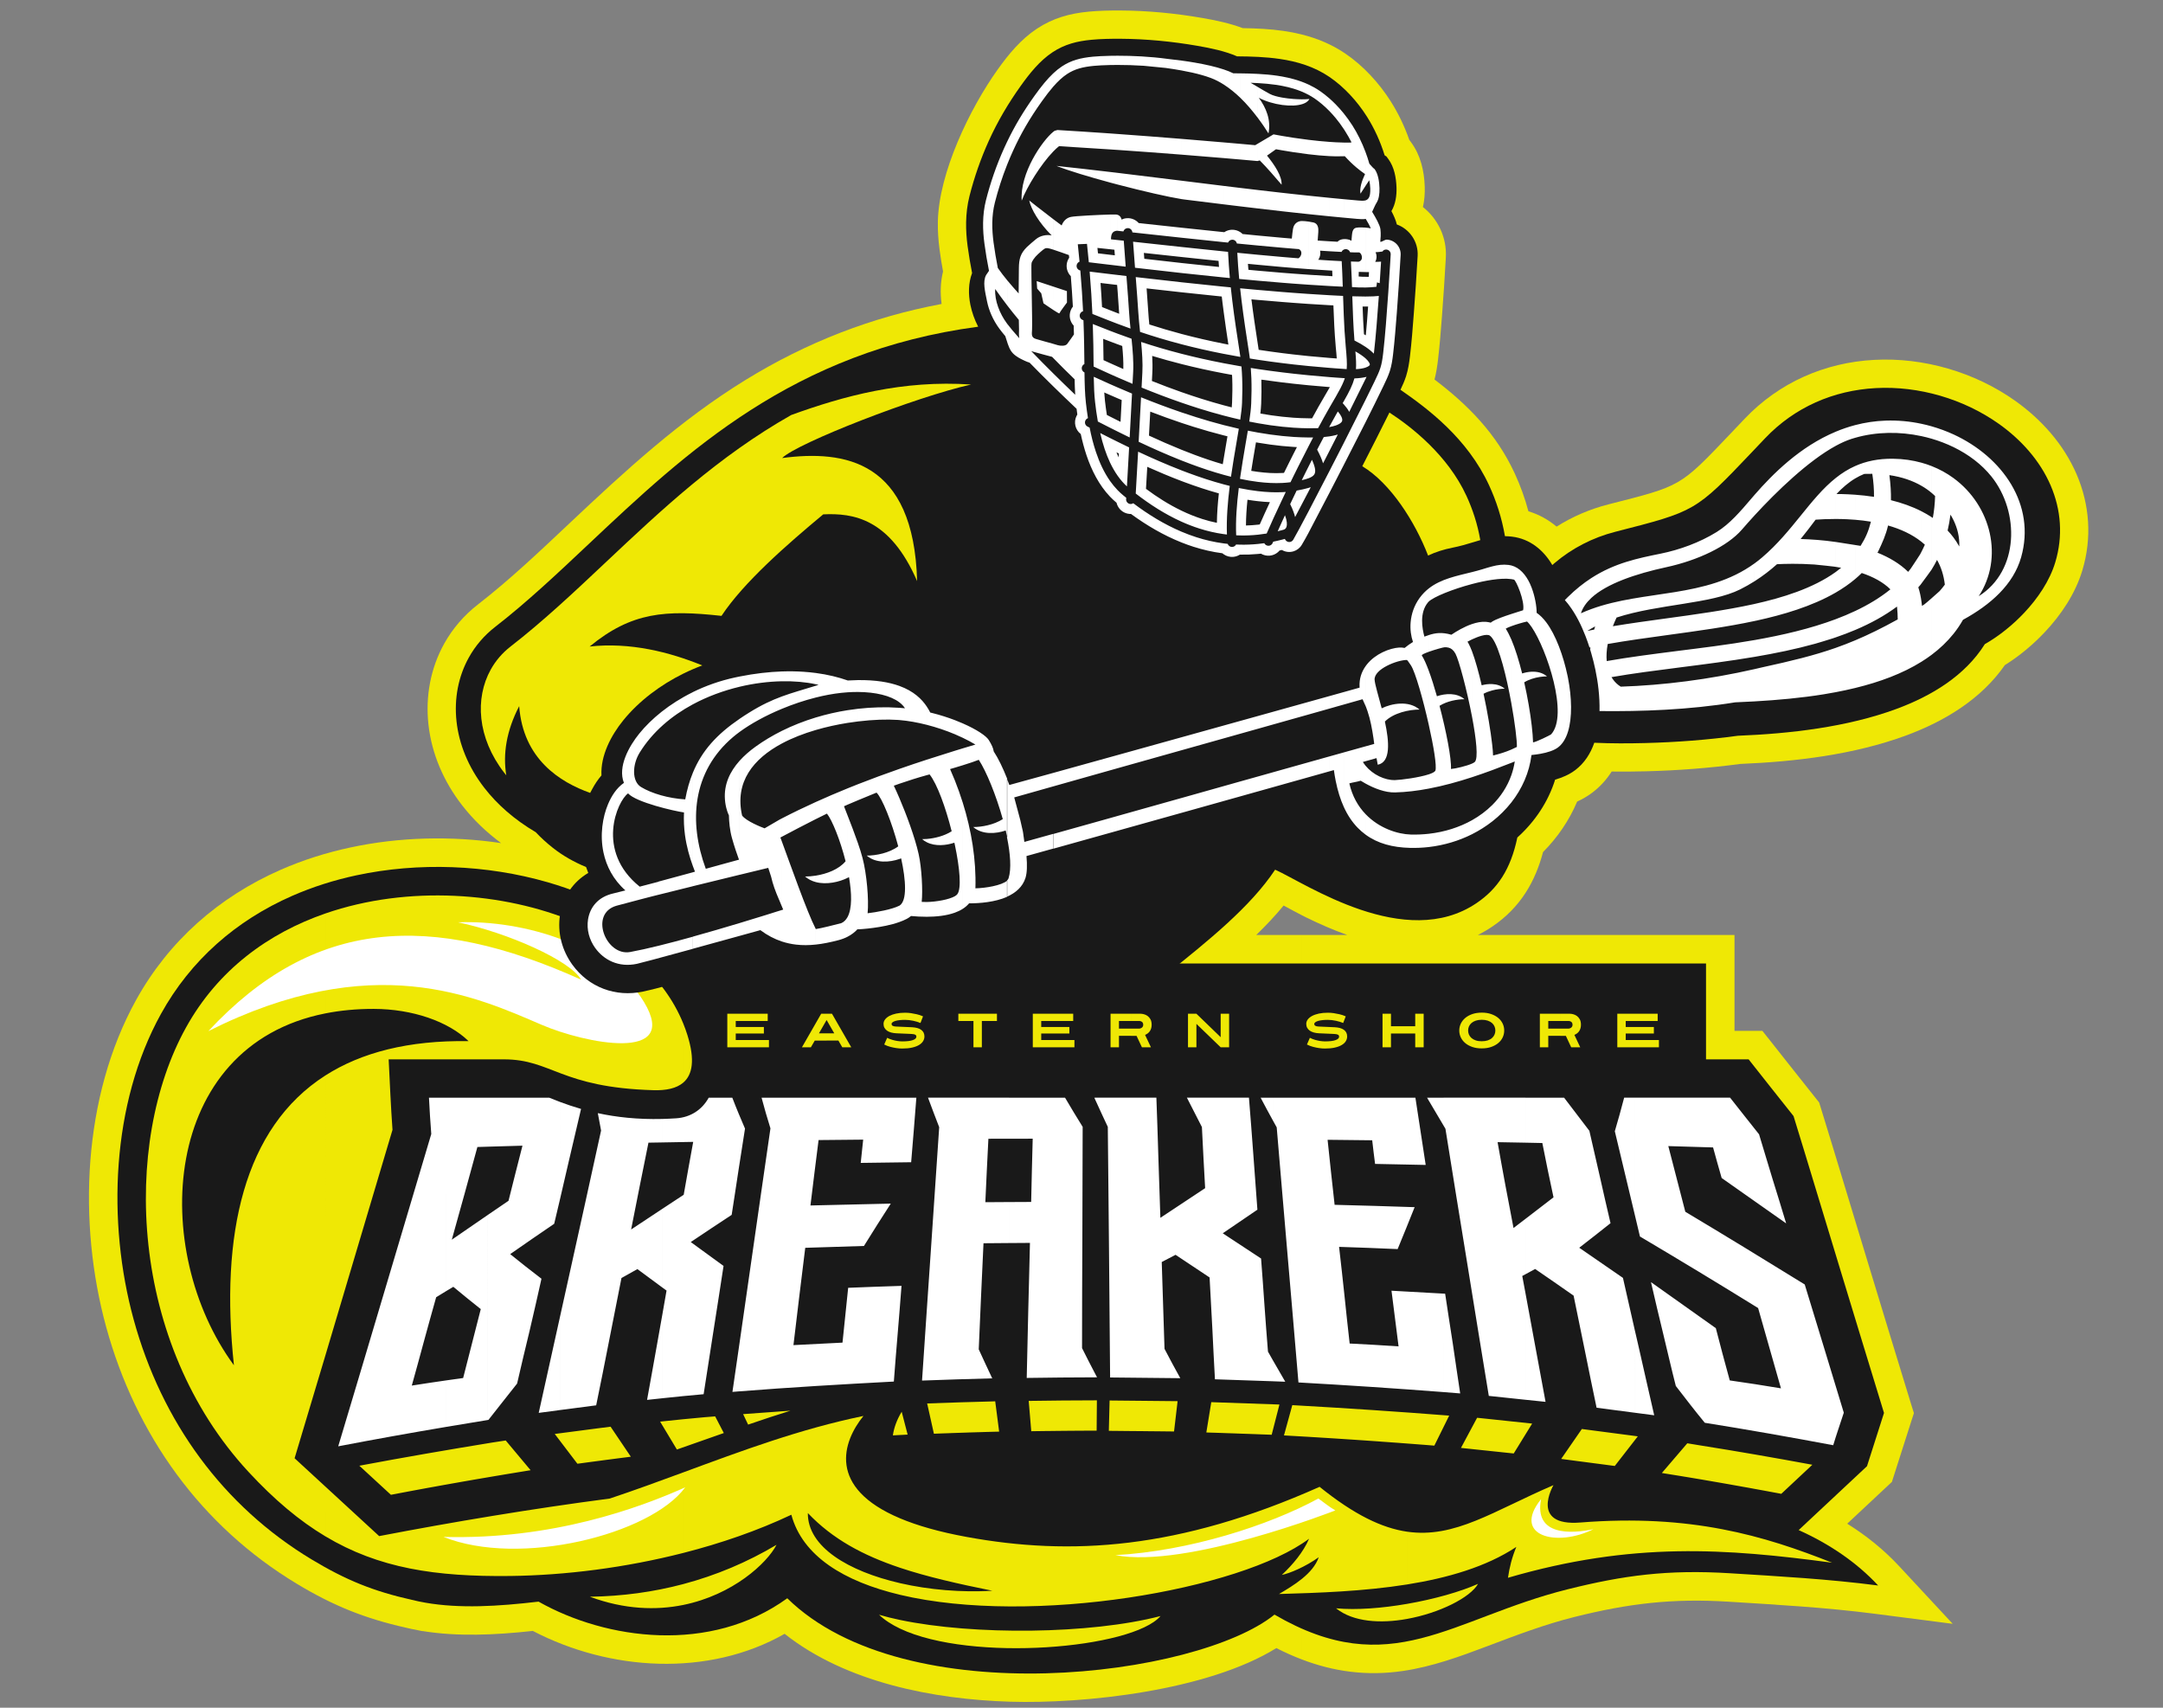 <?xml version="1.0" encoding="utf-8"?>
<!-- Generator: Adobe Illustrator 16.0.0, SVG Export Plug-In . SVG Version: 6.00 Build 0)  -->
<!DOCTYPE svg PUBLIC "-//W3C//DTD SVG 1.1//EN" "http://www.w3.org/Graphics/SVG/1.1/DTD/svg11.dtd">
<svg version="1.1" id="Layer_1" xmlns="http://www.w3.org/2000/svg" xmlns:xlink="http://www.w3.org/1999/xlink" x="0px" y="0px"
	 width="380px" height="300px" viewBox="0 0 380 300" enable-background="new 0 0 380 300" xml:space="preserve">
<rect x="0" y="0" width="380" height="300" fill="#808080" stroke="none"/>
<path fill-rule="evenodd" clip-rule="evenodd" fill="#EFE805" d="M23.901,175.685c5.751-10.395,14.557-18.123,25.404-22.885
	c3.926-1.723,8.034-3.018,12.224-3.917c8.572-1.845,17.706-2.079,26.504-0.775c-2.565-1.901-4.889-4.116-6.854-6.649
	c-3.198-4.123-5.341-8.99-5.909-14.196c-0.538-4.905,0.359-9.856,2.761-14.178c1.489-2.678,3.502-5.01,5.924-6.888
	c5.667-4.396,10.926-9.402,16.146-14.316c9.761-9.193,19.346-18.036,30.831-25.106c10.881-6.7,22.271-11.078,34.49-13.379
	c-0.256-1.889-0.204-3.849,0.254-5.705c-0.233-1.267-0.439-2.538-0.608-3.816c-0.217-1.637-0.334-3.287-0.302-4.94
	c0.161-8.562,5.593-19.838,10.502-26.712c1.951-2.734,4.073-5.307,6.904-7.183c2.822-1.868,5.787-2.685,9.124-2.997
	c1.845-0.173,3.694-0.208,5.546-0.199c4.825,0.025,9.661,0.494,14.414,1.32c2.383,0.414,4.795,0.92,7.07,1.779
	c2.401,0.035,4.799,0.147,7.183,0.491c1.081,0.157,2.145,0.361,3.188,0.623v154.719c-1.059-0.541-2.121-1.126-3.188-1.699
	c-1.471,1.791-3.1,3.514-4.813,5.174h8.002v127.262c-1.503-0.573-2.987-1.238-4.463-1.992c-12.136,7.534-33.892,9.821-46.816,9.421
	c-13.363-0.41-28.751-3.366-39.576-11.926c-13.409,7.639-30.709,6.544-44.235-0.508c-6.72,0.73-13.221,1.014-19.295,0.033
	l-0.137-0.003l-0.43-0.087c-0.124-0.023-0.247-0.049-0.369-0.074c-0.727-0.134-1.448-0.288-2.162-0.459
	c-7.041-1.595-12.574-3.776-19.061-7.686c-16.868-10.163-28.303-26.165-33.496-45.095C13.639,214.849,14.506,192.664,23.901,175.685
	L23.901,175.685z M228.697,6.06c2.706,0.676,5.281,1.739,7.637,3.341c3.188,2.168,5.932,5.165,7.997,8.412
	c1.329,2.098,2.425,4.389,3.249,6.745l0.323,0.44c1.667,2.264,2.304,5.008,2.397,7.772c0.042,1.213-0.052,2.43-0.318,3.605
	c2.654,2.083,4.224,5.382,4.026,8.868c-0.191,3.411-0.417,6.822-0.674,10.23c-0.197,2.571-0.398,5.141-0.698,7.705
	c-0.14,1.187-0.322,2.348-0.617,3.493c5.885,4.462,10.872,9.509,14.103,16.519c0.992,2.154,1.793,4.369,2.393,6.63
	c1.854,0.553,3.512,1.482,4.949,2.695c2.79-1.761,5.853-3.076,9.064-3.898c12.876-3.301,12.474-2.952,21.627-12.581l2.355-2.477
	c6.04-6.352,14.047-9.875,22.774-10.34c8.671-0.464,17.656,2.166,24.74,7.185c4.626,3.282,8.533,7.66,10.793,12.902
	c2.327,5.401,2.711,11.242,1.019,16.882c-1.223,4.069-3.702,7.787-6.598,10.858c-2.063,2.191-4.45,4.19-7.021,5.794
	c-4.172,5.991-10.577,9.863-17.353,12.363c-9.121,3.371-19.427,4.6-29.114,4.998c-5.482,0.73-11.013,1.152-16.542,1.292
	c-2.014,0.051-4.041,0.075-6.068,0.044c-0.885,1.395-2.009,2.652-3.413,3.713c-0.829,0.623-1.719,1.14-2.65,1.566
	c-1.399,3.319-3.455,6.316-5.993,8.868c-1.349,5.125-3.942,9.71-8.868,13.056c-0.833,0.566-1.695,1.072-2.584,1.513h45.089v16.837
	c0.829,0,1.653,0,2.478,0h2.416l1.508,1.896c2.626,3.314,5.239,6.644,7.88,9.949l0.59,0.742l0.281,0.906
	c2.781,8.994,5.469,18.017,8.222,27.019c2.561,8.381,5.09,16.767,7.674,25.139l0.469,1.508l-0.487,1.503
	c-1.002,3.109-1.99,6.221-2.982,9.332l-0.398,1.245l-7.852,7.342c3.343,2.086,6.419,4.556,9.106,7.444l9.428,10.146l-13.735-1.772
	c-8.517-1.098-17.057-1.58-25.616-2.113c-9.847-0.616-17.563,0.3-27.059,2.669c-5.291,1.32-10.264,3.221-15.348,5.143
	c-4.832,1.829-9.702,3.604-14.834,4.357c-6.372,0.934-12.169,0.107-17.764-2.03V164.253h8.002c-2.468-0.876-4.875-1.935-7.221-3.081
	c-0.257-0.129-0.52-0.26-0.781-0.394V6.06L228.697,6.06z"/>
<path fill-rule="evenodd" clip-rule="evenodd" fill="#191919" d="M54.738,273.945c-15.54-9.365-26.325-24.168-31.254-42.129
	c-4.694-17.115-3.927-37.941,4.797-53.707c5.223-9.439,13.195-16.406,23.038-20.726c3.618-1.585,7.403-2.779,11.263-3.607
	c10.93-2.349,22.921-1.883,33.661,1.217c8.368,2.416,17.586,6.986,22.846,14.265h180.629v16.837h7.482
	c2.631,3.322,5.248,6.658,7.894,9.967c2.776,8.989,5.465,18.01,8.218,27.007c2.561,8.381,5.094,16.776,7.674,25.147
	c-1.002,3.114-1.994,6.23-2.987,9.349l-12.005,11.228c5.356,2.409,10.155,5.638,13.967,9.734
	c-8.863-1.143-17.202-1.599-25.948-2.146c-11.064-0.695-18.86,0.384-28.581,2.807c-20.503,5.118-31.099,16.371-51.527,4.453
	c-13.536,10.961-64.837,17.492-85.595-2.87c-13.512,9.79-31.755,7.334-43.696,0.59c-7.158,0.84-13.834,1.24-19.892,0.185l0,0
	l-0.022-0.005c-0.793-0.14-1.577-0.302-2.347-0.493C65.645,279.545,60.821,277.608,54.738,273.945L54.738,273.945z"/>
<path fill-rule="evenodd" clip-rule="evenodd" fill="#EFE805" d="M57.156,238.14c-1.796,6.013-3.594,12.026-5.401,18.036
	l5.401,4.971v8.741c-4.545-2.72-8.951-6.407-13.511-11.333c-20.934-22.62-22.261-57.643-10.984-78.022
	c5.643-10.197,14.537-16.614,24.495-20.059v17.552c-29.017,5.747-30.872,41.66-16.06,61.814
	c-2.444-22.905,1.708-41.728,16.06-50.905V238.14L57.156,238.14z M120.023,278.283v3.664c-4.744,0.962-10.294,0.812-16.395-1.445
	C109.34,280.418,114.813,279.667,120.023,278.283L120.023,278.283z M57.156,261.146l9.455,8.704
	c6.629-1.27,13.281-2.461,19.941-3.552c6.842-1.121,13.7-2.145,20.578-3.046c4.368-1.458,8.642-3.024,12.893-4.591v14.152
	c-10.147,2.592-20.731,3.926-30.374,4.043c-13.145,0.156-23.115-1.355-32.493-6.97V261.146L57.156,261.146L57.156,261.146z
	 M68.28,186.095c0.206,4.13,0.38,8.262,0.675,12.385c-3.931,13.221-7.855,26.442-11.799,39.66v-49.205
	c6.312-4.033,14.597-6.206,25.165-6.035c-3.553-3.47-9.882-5.653-16.662-5.665c-3.061-0.005-5.891,0.273-8.503,0.791v-17.552
	c14.566-5.038,31.417-3.715,43.714,1.445c8.228,3.453,15.738,9.465,19.152,17.851v10.427c-1.196,1.014-3.019,1.384-5.215,1.32
	c-16.368-0.473-17.835-5.419-26.291-5.419L68.28,186.095L68.28,186.095L68.28,186.095z M120.023,281.947
	c8.736-1.777,14.736-7.342,16.395-10.565c-5.125,3.048-10.598,5.363-16.395,6.901V281.947L120.023,281.947z M158.13,284.583v1.521
	c-1.468-0.697-2.724-1.505-3.694-2.437C155.577,284.005,156.813,284.307,158.13,284.583L158.13,284.583L158.13,284.583z
	 M120.023,179.77c0.273,0.672,0.522,1.355,0.741,2.056c1.366,4.375,0.901,6.98-0.741,8.371V179.77L120.023,179.77L120.023,179.77z
	 M120.023,258.662c10.328-3.807,20.526-7.625,31.67-9.919c-3.694,4.554-6.382,12.6,6.437,17.989v8.683
	c-6.549-2.188-11.874-5.059-16.207-9.612c-0.06,5.944,7.121,10.232,16.207,12.316v2.046c-9.802-2.324-17.149-6.782-19.104-14.067
	c-5.891,2.786-12.353,5.021-19.003,6.717V258.662L120.023,258.662L120.023,258.662z M158.13,286.104
	c12.531,5.938,40.83,3.526,45.755-2.21c-12.318,3.215-32.84,3.395-45.755,0.688V286.104L158.13,286.104z M247.191,281.757
	c-4.34,0.752-8.83,1.112-12.473,0.78c3.038,2.43,7.856,2.699,12.473,1.863V281.757L247.191,281.757L247.191,281.757z
	 M158.13,266.732c2.99,1.259,6.824,2.373,11.689,3.263c18.234,3.341,37.246,2.238,62.01-8.802c6.102,4.918,10.957,7.236,15.362,7.88
	v9.273c-7.684,1.222-15.704,1.481-22.493,1.676c2.604-1.533,5.979-3.565,6.981-6.459c-2.346,1.672-5.071,2.821-6.485,3.106
	c1.953-1.833,3.788-4.029,4.785-6.358c-11.981,8.992-48.743,15.339-71.849,9.854v-2.046c5.115,1.175,10.835,1.65,16.208,1.33
	c-6.104-1.236-11.475-2.456-16.208-4.034V266.732L158.13,266.732L158.13,266.732z M247.191,284.4
	c5.703-1.032,11.102-3.743,12.474-6.159c-3.086,1.381-7.688,2.688-12.474,3.516V284.4L247.191,284.4z M247.191,269.073
	c8.405,1.227,15.156-3.638,25.725-8.173c0,0-4.266,7.273,4.72,6.563c19.379-1.538,32.298,2.313,44.232,7.061
	c-18.579-2.486-35.046-3.739-56.945,2.647c0.276-1.861,0.68-3.517,1.466-5.42c-5.281,3.505-12.094,5.462-19.197,6.596V269.073
	L247.191,269.073L247.191,269.073z"/>
<path fill-rule="evenodd" clip-rule="evenodd" fill="#EFE805" d="M107.269,250.632l3.556,5.271l-0.587,0.077l-0.588,0.075
	l-0.587,0.074l-0.584,0.075l-0.588,0.077l-0.587,0.077l-0.588,0.075l-0.586,0.077l-0.587,0.08l-0.588,0.077l-0.585,0.077
	l-0.586,0.077l-0.588,0.079l-0.587,0.08l-0.585,0.079l-0.586,0.075l-3.98-5.229c2.596-0.345,5.193-0.688,7.792-1.019
	L107.269,250.632L107.269,250.632z M125.639,248.818l1.521,2.926c-2.697,0.948-5.444,1.925-8.242,2.896l-2.946-4.9
	c2.656-0.281,5.31-0.557,7.97-0.789v0.003L125.639,248.818L125.639,248.818L125.639,248.818z M131.431,250.263l-0.879-1.841
	c2.768-0.215,5.542-0.416,8.315-0.604C136.434,248.574,133.956,249.396,131.431,250.263L131.431,250.263L131.431,250.263z
	 M158.41,248.003l1.045,4.016l-0.822,0.044l-0.823,0.042l-0.822,0.045l-0.125,0.009C157.046,250.836,157.545,249.445,158.41,248.003
	L158.41,248.003L158.41,248.003z M192.705,246.002l-0.045,5.328h-0.358h-0.362h-0.363l-0.36,0.002h-0.36h-0.359l-0.359,0.003
	l-0.359,0.002l-0.36,0.002l-0.359,0.003l-0.359,0.002l-0.359,0.003l-0.357,0.002l-0.36,0.002l-0.357,0.008l-0.359,0.002
	l-0.359,0.002l-0.357,0.005l-0.36,0.003l-0.357,0.004l-0.359,0.005l-0.357,0.005l-0.359,0.002l-0.357,0.005l-0.36,0.003
	l-0.357,0.004l-0.359,0.005l-0.359,0.005l-0.357,0.005l-0.36,0.005l-0.359,0.004l-0.359,0.008l-0.448-5.326
	c3.975-0.054,7.949-0.101,11.924-0.101H192.705L192.705,246.002L192.705,246.002z M174.841,246.17l0.691,5.326l-0.357,0.01
	l-0.357,0.007l-0.357,0.009l-0.354,0.01l-0.36,0.012l-0.357,0.007l-0.357,0.012l-0.359,0.012l-0.357,0.01l-0.357,0.012l-0.357,0.009
	l-0.361,0.012l-0.359,0.01l-0.357,0.012l-0.359,0.009l-0.357,0.015l-0.36,0.012l-0.357,0.012l-0.359,0.012l-0.359,0.012
	l-0.359,0.012l-0.357,0.012l-0.361,0.012l-0.359,0.014l-0.359,0.015l-0.359,0.012l-0.357,0.011l-0.36,0.012l-0.359,0.015
	l-0.359,0.012l-0.357,0.014l-0.359,0.015l-1.185-5.319c3.843-0.138,7.69-0.267,11.536-0.36L174.841,246.17L174.841,246.17
	L174.841,246.17z M206.883,246.145l-0.625,5.323l-0.358-0.002l-0.358-0.005l-0.358-0.005l-0.36-0.002l-0.355-0.007l-0.36-0.003
	l-0.358-0.002l-0.358-0.005l-0.358-0.002l-0.358-0.005l-0.36-0.002l-0.358-0.005l-0.357-0.003l-0.356-0.004l-0.36-0.005
	l-0.355-0.003l-0.356-0.002l-0.36-0.005l-0.358-0.002l-0.357-0.005l-0.358-0.002l-0.358-0.003l-0.355-0.005l-0.361-0.002
	l-0.355-0.005l-0.36-0.005l-0.36-0.002l-0.356-0.005l-0.36-0.002l-0.355-0.005l-0.36-0.002l-0.361-0.008l0.136-5.325h0.057
	C198.948,246.069,202.917,246.104,206.883,246.145L206.883,246.145L206.883,246.145z M224.773,246.736l-1.362,5.31l-0.356-0.014
	l-0.36-0.012l-0.36-0.014l-0.355-0.012l-0.365-0.012l-0.356-0.015l-0.36-0.012l-0.355-0.016l-0.361-0.012l-0.36-0.012l-0.355-0.015
	l-0.36-0.012l-0.361-0.012l-0.36-0.012l-0.355-0.012l-0.36-0.014l-0.361-0.012l-0.355-0.015l-0.36-0.012l-0.36-0.012l-0.36-0.011
	l-0.361-0.012l-0.355-0.012l-0.36-0.015l-0.356-0.012l-0.36-0.012l-0.36-0.012l-0.36-0.012l-0.355-0.009l-0.361-0.012l-0.36-0.012
	l-0.358-0.015l0.869-5.323l0.524,0.019C217.132,246.472,220.953,246.599,224.773,246.736L224.773,246.736L224.773,246.736z
	 M269.17,250.084l-3.235,5.249l-0.585-0.059l-0.581-0.061l-0.58-0.061l-0.581-0.062l-0.58-0.061l-0.586-0.061l-0.58-0.062
	l-0.576-0.063l-0.581-0.059l-0.58-0.062l-0.576-0.061l-0.58-0.061l-0.576-0.063l-0.576-0.059l-0.571-0.061l-0.58-0.059l2.832-5.289
	l0.291,0.023l1.349,0.141C263.813,249.522,266.492,249.806,269.17,250.084L269.17,250.084L269.17,250.084z M254.595,248.685
	l-2.608,5.272l-0.829-0.066l-0.828-0.067l-0.829-0.063l-0.829-0.065l-0.828-0.063l-0.824-0.061l-0.834-0.063l-0.823-0.063
	l-0.829-0.057l-0.824-0.061l-0.829-0.059l-0.823-0.062l-0.829-0.058l-0.829-0.057l-0.823-0.057l-0.824-0.056l-0.829-0.057
	l-0.824-0.054l-0.824-0.054l-0.828-0.054l-0.819-0.054l-0.829-0.052l-0.824-0.052l-0.824-0.049l-0.824-0.054l-0.823-0.047
	l-0.819-0.052l-0.824-0.047l-0.824-0.049l-0.824-0.047l-0.819-0.047l-0.824-0.047l1.461-5.319l0.866,0.05
	C236.797,247.395,245.703,247.986,254.595,248.685L254.595,248.685L254.595,248.685z M318.398,257.316l-5.459,5.108l-0.665-0.127
	l-0.665-0.122l-0.66-0.124l-0.665-0.124l-0.66-0.121l-0.665-0.122l-0.66-0.119l-0.66-0.124l-0.66-0.12l-0.665-0.116l-0.655-0.12
	l-0.66-0.116l-0.655-0.117l-0.66-0.12l-0.655-0.114l-0.656-0.115l-0.66-0.114l-0.65-0.112l-0.655-0.115l-0.656-0.109l-0.65-0.115
	l-0.655-0.109l-0.651-0.11l-0.65-0.11l-0.651-0.107l-0.65-0.107l-0.65-0.108l-0.646-0.104l-0.651-0.105l-0.646-0.105l-0.646-0.104
	l-0.646-0.105l4.468-5.218l2.443,0.4C305.392,254.979,311.899,256.115,318.398,257.316L318.398,257.316L318.398,257.316z
	 M287.735,252.325l-4.046,5.204l-0.59-0.077l-0.595-0.077l-0.59-0.08l-0.59-0.077l-0.595-0.077l-0.59-0.077l-0.59-0.077l-0.59-0.077
	l-0.586-0.078l-0.59-0.077l-0.59-0.074l-0.585-0.08l-0.586-0.077l-0.585-0.077l-0.585-0.075l-0.581-0.077l3.634-5.258l2.056,0.271
	L287.735,252.325L287.735,252.325L287.735,252.325z M63.128,257.487l5.549,5.108l0.776-0.146l0.777-0.149l0.776-0.146l0.772-0.146
	l0.774-0.145l0.775-0.146l0.771-0.141l0.772-0.143l0.771-0.141l0.772-0.138l0.767-0.141l0.769-0.139l0.77-0.136l0.767-0.138
	l0.77-0.134l0.764-0.138l0.767-0.134l0.766-0.131l0.764-0.136l0.764-0.129l0.766-0.131l0.762-0.129l0.764-0.131l0.76-0.129
	l0.766-0.127l0.76-0.129l0.76-0.126l0.759-0.124l0.764-0.126l0.757-0.124l0.759-0.125l0.758-0.121l-4.372-5.224l-2.393,0.365
	C78.663,254.688,70.886,256.031,63.128,257.487L63.128,257.487L63.128,257.487z"/>
<path fill-rule="evenodd" clip-rule="evenodd" fill="#FFFFFF" d="M78.403,192.833h-3.041c0.107,2.151,0.241,4.27,0.405,6.382
	c-2.721,9.145-5.442,18.286-8.161,27.431c-2.718,9.142-5.439,18.284-8.185,27.431c6.389-1.227,12.711-2.355,18.982-3.416v-8.166
	c-2.021,0.291-4.027,0.588-6.058,0.911c0.727-2.582,1.427-5.172,2.127-7.754c0.7-2.582,1.426-5.176,2.155-7.766
	c0.59-0.362,1.183-0.728,1.776-1.088V192.833L78.403,192.833z M85.581,192.833h-7.178v33.965c0.411-0.248,0.823-0.497,1.24-0.74
	c1.589,1.327,3.205,2.632,4.819,3.917c-1.022,4.033-2.072,8.067-3.095,12.104c-0.995,0.138-1.98,0.276-2.964,0.416v8.166
	c2.401-0.407,4.792-0.801,7.178-1.187V213.51c-2.052,1.404-4.12,2.825-6.208,4.27c0.755-2.713,1.51-5.424,2.263-8.135
	c0.755-2.711,1.482-5.432,2.234-8.149l1.711-0.052V192.833L85.581,192.833z M98.361,231.414v16.294l-3.718,0.496L98.361,231.414
	L98.361,231.414z M90.846,243.052c0.7-3.064,1.435-6.131,2.179-9.203c0.738-3.055,1.4-6.141,2.102-9.212
	c-1.86-1.433-3.718-2.865-5.495-4.324c2.584-1.805,5.169-3.584,7.729-5.326c0.338-1.409,0.67-2.818,1-4.23V193.57
	c-0.652-0.243-1.275-0.492-1.874-0.737H85.581v8.61c2.07-0.061,4.138-0.119,6.207-0.178c-0.836,3.23-1.641,6.464-2.45,9.681
	c-1.249,0.85-2.5,1.704-3.756,2.563v35.964l0.229-0.04C87.477,247.287,89.201,245.161,90.846,243.052L90.846,243.052L90.846,243.052
	z M116.331,231.101c-0.312,1.744-0.628,3.488-0.928,5.226c-0.554,3.195-1.16,6.4-1.726,9.594l2.654-0.283V231.101L116.331,231.101z
	 M116.331,196.569v4.125l-2.409,0.04c-0.514,2.544-1.038,5.096-1.537,7.637c-0.497,2.535-0.995,5.077-1.508,7.617
	c1.826-1.212,3.642-2.416,5.454-3.609v13.779c-1.448-1.061-2.908-2.133-4.349-3.214c-0.945,0.524-1.857,1.044-2.802,1.568
	c-0.725,3.725-1.465,7.461-2.206,11.188c-0.741,3.717-1.456,7.453-2.237,11.176c-2.127,0.27-4.25,0.548-6.377,0.831v-16.294
	l1.774-8.007c1.831-8.266,3.66-16.53,5.465-24.804c-0.201-1.014-0.394-2.032-0.575-3.053
	C108.243,196.246,111.965,196.677,116.331,196.569L116.331,196.569L116.331,196.569z M98.361,210.756
	c0.53-2.28,1.052-4.561,1.585-6.84c0.707-3.034,1.436-6.071,2.134-9.107c-1.333-0.384-2.568-0.806-3.719-1.238V210.756
	L98.361,210.756L98.361,210.756z M129.782,236.906c-0.366,2.538-0.733,5.075-1.105,7.611l1.105-0.089V236.906L129.782,236.906z
	 M129.782,195.665v9.652l-0.081,0.527c-0.391,2.519-0.756,5.052-1.159,7.573c-2.37,1.564-4.794,3.163-7.189,4.776
	c1.912,1.402,3.822,2.79,5.762,4.195c-0.563,3.76-1.171,7.515-1.75,11.274c-0.578,3.753-1.158,7.51-1.75,11.261
	c-2.429,0.208-4.854,0.456-7.283,0.712v-14.536c0.261-1.461,0.522-2.922,0.767-4.383l-0.767-0.56v-13.779l3.783-2.489
	c0.539-3.095,1.103-6.189,1.668-9.291l-5.451,0.096v-4.125c0.81-0.021,1.642-0.059,2.498-0.117c2.416-0.166,4.473-1.431,5.679-3.619
	h4.143C129.013,193.781,129.391,194.727,129.782,195.665L129.782,195.665L129.782,195.665z M129.782,205.317
	c0.368-2.348,0.75-4.703,1.103-7.054c-0.376-0.863-0.744-1.729-1.103-2.599V205.317L129.782,205.317z M129.782,244.429v-7.522
	c0.746-5.179,1.484-10.356,2.235-15.538c1.117-7.714,2.208-15.433,3.337-23.148c-0.564-1.784-1.077-3.582-1.56-5.387
	c9.047,0,18.12,0,27.194,0c-0.295,3.78-0.592,7.562-0.913,11.338c-2.964,0.03-5.897,0.079-8.861,0.117
	c0.135-1.36,0.297-2.719,0.432-4.086c-2.613,0.026-5.252,0.05-7.837,0.075c-0.51,3.83-0.942,7.667-1.427,11.49
	c4.659-0.105,9.398-0.216,14.111-0.328c-1.589,2.473-3.179,4.949-4.712,7.44c-3.447,0.105-6.867,0.223-10.314,0.325
	c-0.35,2.856-0.714,5.708-1.05,8.553c-0.336,2.844-0.673,5.695-1.023,8.542c2.881-0.143,5.737-0.29,8.618-0.438
	c0.322-3.212,0.672-6.419,0.995-9.632c3.097-0.124,6.222-0.245,9.372-0.339c-0.217,2.798-0.432,5.603-0.674,8.407
	c-0.242,2.797-0.458,5.604-0.673,8.401C147.972,243.183,138.89,243.71,129.782,244.429L129.782,244.429L129.782,244.429z
	 M177.265,192.833v7.208l-3.621,0.007c-0.215,3.72-0.349,7.434-0.538,11.146l4.159-0.026v7.199l-4.483,0.037
	c-0.135,3.107-0.295,6.221-0.429,9.32c-0.137,3.102-0.271,6.216-0.406,9.317c0.78,1.692,1.562,3.397,2.37,5.097
	c-4.092,0.099-8.21,0.241-12.332,0.389c0.485-7.414,1.011-14.833,1.508-22.252c0.499-7.419,0.995-14.838,1.507-22.26
	c-0.673-1.723-1.318-3.445-1.965-5.183H177.265L177.265,192.833L177.265,192.833z M192.494,241.504
	c-0.829-1.554-1.611-3.118-2.398-4.68c0-6.473,0.028-12.953,0.055-19.429c0.027-6.48,0.027-12.96,0.053-19.44
	c-1.05-1.704-2.1-3.411-3.095-5.122h-9.843v7.208l4.162-0.005c-0.108,3.709-0.187,7.414-0.271,11.113l-3.891,0.019v7.199
	l3.678-0.025c-0.082,3.961-0.205,7.915-0.297,11.866c-0.096,3.955-0.19,7.909-0.27,11.855c4.04-0.054,8.052-0.103,12.118-0.105
	V241.504L192.494,241.504z M192.494,192.833v0.531l-0.243-0.531H192.494L192.494,192.833L192.494,192.833z M192.494,241.958v-0.454
	l0.241,0.454H192.494L192.494,241.958z M223.636,238.987l-0.876-1.545c-0.215-2.723-0.431-5.455-0.618-8.178
	c-0.191-2.725-0.379-5.45-0.595-8.18c-2.261-1.477-4.522-2.959-6.732-4.429c2.022-1.379,4.068-2.756,6.087-4.146
	c-0.244-3.272-0.487-6.555-0.726-9.835c-0.244-3.272-0.487-6.555-0.759-9.842c-3.634,0-7.267,0-10.9,0
	c0.885,1.726,1.746,3.441,2.636,5.159c0.162,3.582,0.377,7.159,0.567,10.736c-2.61,1.735-5.226,3.461-7.864,5.209
	c-0.107-3.516-0.241-7.037-0.349-10.551c-0.107-3.517-0.216-7.03-0.352-10.554h-10.661v0.531c0.697,1.533,1.4,3.063,2.126,4.596
	c0.056,7.335,0.164,14.674,0.215,22.014c0.052,7.337,0.136,14.679,0.19,22.011c4.117,0.044,8.212,0.079,12.33,0.124
	c-0.969-1.712-1.858-3.437-2.771-5.153c-0.08-2.544-0.162-5.084-0.244-7.622c-0.079-2.545-0.159-5.085-0.243-7.63
	c0.81-0.421,1.62-0.841,2.426-1.267c1.994,1.32,3.956,2.65,5.979,3.978c0.159,2.985,0.321,5.975,0.482,8.952
	c0.164,2.976,0.271,5.961,0.459,8.938c3.399,0.112,6.794,0.225,10.193,0.347V238.987L223.636,238.987L223.636,238.987z
	 M223.636,192.833v4.024c-0.74-1.34-1.461-2.679-2.168-4.024H223.636L223.636,192.833L223.636,192.833z M223.636,242.651v-3.664
	c0.707,1.243,1.423,2.489,2.163,3.744L223.636,242.651L223.636,242.651z M253.615,227.254c-3.057-0.176-6.119-0.337-9.153-0.511
	c0.431,3.262,0.811,6.519,1.241,9.779c-2.908-0.204-5.736-0.358-8.592-0.501c-0.323-2.828-0.623-5.661-0.918-8.486
	c-0.295-2.833-0.618-5.666-0.941-8.496c3.423,0.105,6.869,0.241,10.287,0.391c0.997-2.441,2.018-4.899,2.987-7.365
	c-4.711-0.154-9.397-0.302-14.057-0.414c-0.431-3.804-0.833-7.61-1.235-11.422c2.612,0.023,5.197,0.056,7.838,0.086
	c0.159,1.391,0.318,2.768,0.506,4.151c2.964,0.063,5.928,0.117,8.892,0.18c-0.6-3.935-1.189-7.87-1.808-11.813h-25.026v4.024
	l0.66,1.191c0.613,7.468,1.278,14.937,1.905,22.406c0.637,7.466,1.293,14.937,1.915,22.404c8.466,0.474,16.969,1.037,25.499,1.693
	V227.254L253.615,227.254L253.615,227.254z M253.615,192.833v4.914l-2.907-4.914H253.615L253.615,192.833L253.615,192.833z
	 M253.615,244.553l2.913,0.231c-0.464-2.917-0.853-5.841-1.297-8.756c-0.445-2.924-0.913-5.836-1.344-8.761l-0.272-0.014V244.553
	L253.615,244.553z M268.009,192.833v7.903c-1.644-0.033-3.277-0.061-4.911-0.089c0.431,2.517,0.912,5.035,1.367,7.543
	c0.463,2.515,0.974,5.024,1.433,7.538l2.111-1.615v9.729l-0.576,0.312c0.192,1.025,0.384,2.051,0.576,3.076v18.671l-6.452-0.682
	c-1.292-7.819-2.552-15.637-3.82-23.463c-1.265-7.814-2.562-15.641-3.798-23.462l-0.323-0.548v-4.914H268.009L268.009,192.833
	L268.009,192.833z M268.009,245.901V227.23c0.496,2.662,0.983,5.326,1.471,7.983c0.669,3.68,1.367,7.377,2.046,11.052
	L268.009,245.901L268.009,245.901z M287.154,233.451c-0.679-2.987-1.354-5.973-2.032-8.962c-2.612-1.786-5.141-3.547-7.679-5.296
	c1.836-1.414,3.666-2.858,5.497-4.313c-0.646-2.699-1.241-5.412-1.858-8.109c-0.618-2.706-1.241-5.412-1.859-8.119
	c-1.479-1.952-2.959-3.886-4.438-5.819h-6.775v7.903l2.95,0.061c0.617,3.182,1.287,6.363,1.966,9.538
	c-1.639,1.262-3.277,2.523-4.916,3.778v9.729c0.562-0.302,1.124-0.608,1.686-0.917c2.233,1.526,4.495,3.095,6.757,4.677
	c0.674,3.28,1.344,6.567,2.018,9.854c0.67,3.269,1.32,6.567,2.022,9.843l6.663,0.873V233.451L287.154,233.451L287.154,233.451z
	 M287.154,192.833v20.362l-1.25-5.221c-0.74-3.078-1.484-6.159-2.21-9.247c0.566-1.945,1.133-3.912,1.639-5.895H287.154
	L287.154,192.833L287.154,192.833z M287.154,213.195l0.955,4.022c6.789,4.026,13.682,8.185,20.761,12.571
	c1.344,4.701,2.669,9.404,4.013,14.105c-3.043-0.506-6.059-0.979-8.994-1.391c-0.834-3.06-1.672-6.117-2.449-9.182
	c-3.849-2.741-7.674-5.437-11.392-8.086c0.702,3.038,1.414,6.094,2.158,9.125c0.74,3.037,1.424,6.085,2.206,9.119
	c1.644,2.142,3.31,4.301,5.089,6.466c7.403,1.18,14.946,2.51,22.563,3.942c0.567-1.892,1.236-3.793,1.859-5.715
	c-1.156-3.75-2.275-7.51-3.423-11.256c-1.143-3.753-2.285-7.513-3.441-11.268c-7.164-4.43-14.164-8.699-20.98-12.775
	c-0.993-3.844-1.99-7.693-2.987-11.535c2.612,0.068,5.253,0.155,7.865,0.234c0.482,1.794,0.993,3.577,1.508,5.371
	c3.713,2.605,7.482,5.263,11.331,7.974c-0.781-2.608-1.587-5.214-2.397-7.822c-0.805-2.605-1.559-5.213-2.364-7.826
	c-1.728-2.156-3.395-4.301-5.09-6.438h-16.79V213.195L287.154,213.195z M287.154,248.172v-14.721l0.717,3.108
	c0.927,4.02,1.803,8.044,2.743,12.066L287.154,248.172L287.154,248.172L287.154,248.172z"/>
<path fill-rule="evenodd" clip-rule="evenodd" fill="#EFE805" d="M145.22,178.086v1.103l-1.347,2.342h1.347v1.271h-2.078
	l-0.684,1.178h-1.572l3.382-5.893H145.22L145.22,178.086z M127.775,183.979v-5.893h7.098v1.271h-5.616v1.061h4.943v1.145h-4.943
	v1.145h5.835v1.271H127.775L127.775,183.979L127.775,183.979z M181.444,183.979v-5.893h7.098v1.271h-5.618v1.061h4.943v1.145h-4.943
	v1.145h5.835v1.271H181.444L181.444,183.979z M172.494,179.357v4.621h-1.474v-4.621h-2.654v-1.271h6.78v1.271H172.494
	L172.494,179.357L172.494,179.357z M162.406,182.078c0,0.29-0.078,0.566-0.236,0.823c-0.156,0.258-0.398,0.485-0.722,0.68
	c-0.328,0.194-0.733,0.344-1.222,0.454c-0.487,0.109-1.067,0.164-1.733,0.164c-0.343,0-0.695-0.028-1.055-0.085
	c-0.307-0.044-0.647-0.114-1.016-0.211c-0.373-0.096-0.732-0.231-1.08-0.411l0.513-1.178c0.309,0.156,0.622,0.276,0.931,0.365
	c0.312,0.086,0.595,0.149,0.847,0.189c0.297,0.044,0.585,0.07,0.86,0.075c0.841,0,1.469-0.075,1.88-0.228
	c0.414-0.149,0.62-0.352,0.62-0.597c0-0.159-0.064-0.274-0.194-0.347c-0.129-0.072-0.328-0.115-0.597-0.127
	c-0.062-0.004-0.179-0.012-0.35-0.021c-0.172-0.007-0.378-0.017-0.627-0.028c-0.247-0.012-0.521-0.023-0.825-0.035
	c-0.302-0.012-0.618-0.023-0.942-0.042c-0.325-0.017-0.625-0.061-0.896-0.134c-0.273-0.074-0.511-0.178-0.707-0.315
	c-0.202-0.139-0.357-0.307-0.467-0.506c-0.112-0.199-0.167-0.434-0.167-0.702c0-0.27,0.085-0.524,0.264-0.764
	c0.177-0.236,0.428-0.444,0.757-0.622c0.329-0.176,0.726-0.316,1.196-0.417c0.469-0.101,0.993-0.152,1.57-0.152
	c0.343,0,0.69,0.025,1.043,0.077c0.304,0.045,0.643,0.11,1.017,0.194c0.371,0.084,0.735,0.206,1.09,0.37l-0.449,1.161
	c-0.172-0.072-0.369-0.143-0.586-0.211c-0.222-0.067-0.449-0.126-0.688-0.176c-0.238-0.051-0.48-0.091-0.725-0.119
	s-0.479-0.042-0.702-0.042c-0.335,0-0.65,0.017-0.939,0.047c-0.288,0.03-0.54,0.077-0.754,0.138
	c-0.213,0.063-0.38,0.139-0.501,0.229c-0.122,0.089-0.181,0.189-0.181,0.303c0,0.145,0.062,0.255,0.187,0.327
	c0.122,0.072,0.304,0.115,0.545,0.127c0.27,0.012,0.651,0.027,1.137,0.051c0.489,0.021,1.067,0.047,1.736,0.075
	c0.336,0.019,0.638,0.063,0.904,0.136c0.268,0.072,0.494,0.176,0.681,0.312c0.189,0.134,0.335,0.3,0.436,0.496
	C162.356,181.601,162.406,181.825,162.406,182.078L162.406,182.078L162.406,182.078z M145.22,182.801v-1.271h1.347l-1.347-2.342
	v-1.103h0.945l3.385,5.893h-1.576l-0.683-1.178H145.22L145.22,182.801L145.22,182.801z M198.712,178.086v1.271h-2.13v1.339h2.13
	v1.271h-2.13v2.011h-1.479v-5.893H198.712L198.712,178.086L198.712,178.086z M248.629,183.979v-2.423h-4.261v2.423h-1.484v-5.893
	h1.484v2.196h4.261v-2.196h1.484v5.893H248.629L248.629,183.979z M236.671,182.078c0,0.29-0.08,0.566-0.234,0.823
	c-0.154,0.258-0.397,0.485-0.726,0.68c-0.323,0.194-0.73,0.344-1.222,0.454c-0.487,0.109-1.063,0.164-1.732,0.164
	c-0.342,0-0.693-0.028-1.054-0.085c-0.31-0.044-0.646-0.114-1.017-0.211c-0.369-0.096-0.73-0.231-1.081-0.411l0.515-1.178
	c0.31,0.156,0.623,0.276,0.932,0.365c0.314,0.086,0.595,0.149,0.843,0.189c0.3,0.044,0.591,0.07,0.862,0.075
	c0.843,0,1.47-0.075,1.882-0.228c0.412-0.149,0.618-0.352,0.618-0.597c0-0.159-0.065-0.274-0.192-0.347
	c-0.131-0.072-0.327-0.115-0.599-0.127c-0.062-0.004-0.179-0.012-0.347-0.021c-0.174-0.007-0.384-0.017-0.632-0.028
	c-0.244-0.012-0.521-0.023-0.819-0.035c-0.305-0.012-0.618-0.023-0.946-0.042c-0.328-0.017-0.627-0.061-0.895-0.134
	c-0.271-0.074-0.51-0.178-0.712-0.315c-0.196-0.139-0.351-0.307-0.463-0.506s-0.169-0.434-0.169-0.702
	c0-0.27,0.089-0.524,0.263-0.764c0.178-0.236,0.431-0.444,0.758-0.622c0.328-0.176,0.73-0.316,1.194-0.417
	c0.473-0.101,0.993-0.152,1.573-0.152c0.342,0,0.693,0.025,1.044,0.077c0.305,0.045,0.642,0.11,1.017,0.194
	c0.369,0.084,0.734,0.206,1.091,0.37l-0.45,1.161c-0.173-0.072-0.369-0.143-0.59-0.211c-0.215-0.067-0.444-0.126-0.688-0.176
	c-0.234-0.051-0.478-0.091-0.722-0.119c-0.243-0.028-0.482-0.042-0.702-0.042c-0.337,0-0.65,0.017-0.941,0.047
	c-0.285,0.03-0.538,0.077-0.754,0.138c-0.21,0.063-0.379,0.139-0.496,0.229c-0.121,0.089-0.188,0.189-0.188,0.303
	c0,0.145,0.066,0.255,0.188,0.327c0.122,0.072,0.31,0.115,0.548,0.127c0.267,0.012,0.651,0.027,1.138,0.051
	c0.487,0.021,1.067,0.047,1.732,0.075c0.337,0.019,0.642,0.063,0.908,0.136c0.268,0.072,0.492,0.176,0.68,0.312
	c0.191,0.134,0.337,0.3,0.435,0.496C236.624,181.601,236.671,181.825,236.671,182.078L236.671,182.078L236.671,182.078z
	 M214.449,183.979l-4.261-4.115v4.115h-1.479v-5.893h1.479l4.261,4.118v-4.118h1.484v5.893H214.449L214.449,183.979L214.449,183.979
	z M198.712,181.968v-1.271h1.466c0.033,0,0.089-0.009,0.161-0.03c0.073-0.019,0.147-0.054,0.223-0.105
	c0.075-0.049,0.141-0.119,0.196-0.206c0.057-0.087,0.085-0.196,0.085-0.332c0-0.141-0.023-0.256-0.075-0.34
	c-0.049-0.089-0.112-0.156-0.188-0.203c-0.07-0.047-0.145-0.08-0.22-0.097c-0.075-0.016-0.136-0.025-0.183-0.025h-1.466v-1.271
	h1.686c0.157,0,0.347,0.028,0.566,0.085c0.226,0.056,0.436,0.154,0.638,0.297c0.201,0.146,0.374,0.342,0.515,0.59
	c0.138,0.251,0.208,0.571,0.208,0.965c0,0.257-0.035,0.486-0.101,0.681c-0.067,0.197-0.154,0.368-0.265,0.511
	c-0.109,0.143-0.233,0.262-0.372,0.358c-0.136,0.094-0.276,0.171-0.417,0.227l1.03,2.18h-1.582l-0.946-2.011H198.712
	L198.712,181.968L198.712,181.968z M260.316,177.892v1.255c-0.398,0-0.75,0.052-1.049,0.152c-0.3,0.101-0.548,0.239-0.75,0.412
	c-0.196,0.173-0.351,0.374-0.449,0.602s-0.145,0.468-0.145,0.721s0.046,0.492,0.145,0.719c0.099,0.228,0.253,0.429,0.449,0.602
	c0.202,0.176,0.45,0.312,0.75,0.415c0.299,0.101,0.65,0.149,1.049,0.149v1.255c-0.618,0-1.171-0.084-1.658-0.253
	c-0.491-0.168-0.903-0.396-1.24-0.681c-0.342-0.286-0.6-0.618-0.782-0.998c-0.178-0.379-0.271-0.781-0.271-1.208
	c0-0.428,0.094-0.831,0.271-1.208c0.183-0.379,0.44-0.711,0.782-0.999c0.337-0.286,0.749-0.513,1.24-0.682
	C259.146,177.977,259.698,177.892,260.316,177.892L260.316,177.892L260.316,177.892z M260.316,184.173v-1.255
	c0.397,0,0.744-0.049,1.049-0.149c0.299-0.104,0.552-0.239,0.749-0.415c0.201-0.173,0.346-0.374,0.444-0.602
	c0.099-0.227,0.15-0.466,0.15-0.719s-0.052-0.493-0.15-0.721s-0.243-0.429-0.444-0.602c-0.197-0.173-0.45-0.312-0.749-0.412
	c-0.305-0.101-0.651-0.152-1.049-0.152v-1.255c0.617,0,1.17,0.085,1.657,0.253c0.486,0.169,0.903,0.396,1.245,0.682
	c0.337,0.288,0.6,0.62,0.777,0.999c0.178,0.377,0.267,0.78,0.267,1.208c0,0.427-0.089,0.829-0.267,1.208
	c-0.178,0.38-0.44,0.712-0.777,0.998c-0.342,0.285-0.759,0.513-1.245,0.681C261.486,184.089,260.934,184.173,260.316,184.173
	L260.316,184.173z M274.133,178.086v1.271h-2.13v1.339h2.13v1.271h-2.13v2.011h-1.479v-5.893H274.133L274.133,178.086
	L274.133,178.086z M284.13,183.979v-5.893h7.094v1.271h-5.614v1.061h4.944v1.145h-4.944v1.145h5.834v1.271H284.13L284.13,183.979z
	 M274.133,181.968v-1.271h1.466c0.033,0,0.089-0.009,0.159-0.03c0.075-0.019,0.149-0.054,0.225-0.105
	c0.07-0.049,0.141-0.119,0.197-0.206c0.056-0.087,0.084-0.196,0.084-0.332c0-0.141-0.028-0.256-0.075-0.34
	c-0.052-0.089-0.112-0.156-0.188-0.203c-0.07-0.047-0.149-0.08-0.22-0.097c-0.08-0.016-0.141-0.025-0.183-0.025h-1.466v-1.271h1.686
	c0.155,0,0.347,0.028,0.567,0.085c0.225,0.056,0.435,0.154,0.637,0.297c0.201,0.146,0.374,0.342,0.515,0.59
	c0.141,0.251,0.206,0.571,0.206,0.965c0,0.257-0.033,0.486-0.104,0.681c-0.061,0.197-0.149,0.368-0.262,0.511
	c-0.107,0.143-0.234,0.262-0.37,0.358c-0.136,0.094-0.276,0.171-0.416,0.227l1.029,2.18h-1.587l-0.941-2.011H274.133
	L274.133,181.968L274.133,181.968z"/>
<path fill-rule="evenodd" clip-rule="evenodd" fill="#FFFFFF" d="M270.738,263.358c-1.259,6.478,5.282,6.112,9.196,5.274
	C273.524,271.859,265.514,269.857,270.738,263.358L270.738,263.358z M77.915,269.991c19.135,0.526,34.381-5.093,42.468-8.709
	C114.248,269.614,91.253,275.336,77.915,269.991L77.915,269.991L77.915,269.991z M195.959,273.195
	c12.965-0.718,26.946-5.211,35.655-9.949c0.945,0.66,1.85,1.438,2.978,2.093C234.592,265.339,208.399,275.607,195.959,273.195
	L195.959,273.195L195.959,273.195z M36.597,181.144c18.544-19.928,39.026-20.953,65.492-9.048
	c-1.912-3.393-13.006-8.273-21.628-10.074c11.548-0.429,26.67,4.015,32.685,14.012c6.444,10.703-10.44,7.236-17.963,4.006
	C83.577,175.055,65.458,166.634,36.597,181.144L36.597,181.144L36.597,181.144z"/>
<path fill-rule="evenodd" clip-rule="evenodd" fill="#191919" d="M217.333,9.899c2.496,0.017,4.996,0.094,7.464,0.452
	c3.128,0.452,6.115,1.367,8.746,3.156c2.622,1.782,4.902,4.301,6.598,6.97c1.32,2.081,2.383,4.434,3.113,6.808l0.323,0.208
	l0.328,0.447c1.044,1.414,1.376,3.275,1.437,4.996c0.043,1.409-0.163,2.924-0.894,4.15c0.397,0.751,0.772,1.578,0.95,2.346
	c2.243,0.814,3.797,3.032,3.657,5.532c-0.192,3.381-0.417,6.759-0.675,10.135c-0.188,2.502-0.379,5.005-0.674,7.499
	c-0.141,1.185-0.323,2.348-0.684,3.491c-0.268,0.826-0.613,1.606-0.983,2.383c4.757,3.301,11.738,8.481,15.573,16.797
	c1.255,2.723,2.229,5.708,2.781,8.922c0.393,0.004,0.796,0.03,1.217,0.08c3.165,0.377,5.558,2.357,7.104,4.991
	c0.112-0.101,0.225-0.199,0.337-0.297c3.09-2.643,6.771-4.53,10.708-5.539c14.094-3.612,14.084-3.542,23.996-13.969l2.351-2.477
	c5.174-5.436,11.981-8.404,19.445-8.803c7.553-0.405,15.433,1.906,21.602,6.277c3.882,2.75,7.21,6.419,9.106,10.818
	c1.863,4.324,2.182,8.958,0.822,13.49c-0.993,3.308-3.104,6.384-5.455,8.882c-1.98,2.103-4.376,4.06-6.925,5.511
	c-3.515,5.607-9.439,9.135-15.555,11.392c-8.62,3.184-18.673,4.341-27.831,4.704c-5.365,0.726-10.82,1.142-16.233,1.28
	c-2.949,0.078-5.983,0.087-8.994-0.051c-0.66,1.901-1.728,3.582-3.353,4.809c-1.044,0.787-2.262,1.313-3.525,1.671
	c-1.227,3.917-3.563,7.4-6.64,10.167c-1.18,5.633-3.502,9.034-7.145,11.509c-12.539,8.521-30.004-3.432-35.407-5.857
	c-4.331,6.536-11.762,12.499-19.155,18.42l-1.465-1.826c-3.77,1.176-17.169,4.455-46.262,3.191
	c-13.137-0.569-21.305-1.831-26.387-3.189c-2.856,0.787-5.713,1.573-8.568,2.355c-2.978,0.814-6.208,1.819-9.214,2.461
	c-4.813,1.025-9.542-0.742-12.426-4.736c-0.88-1.22-1.542-2.604-1.918-4.06c-0.4-1.531-0.483-3.14-0.234-4.701
	c0.517-3.224,2.327-5.794,4.959-7.344c-0.139-0.34-0.268-0.684-0.386-1.037c-2.171-0.899-4.133-2.025-5.827-3.364
	c-1.091-0.859-2.101-1.779-3.014-2.755c-3.804-2.238-6.794-4.905-9.02-7.775c-2.873-3.701-4.467-7.749-4.898-11.691
	c-0.439-4.015,0.323-7.911,2.167-11.228c1.137-2.046,2.688-3.875,4.627-5.377c5.564-4.314,10.946-9.385,16.507-14.625
	c17.105-16.109,35.873-33.787,68.341-38.104c-0.63-1.225-1.103-2.533-1.371-3.868c-0.366-1.821-0.362-3.804,0.304-5.558
	c-0.309-1.576-0.577-3.156-0.791-4.746c-0.184-1.388-0.285-2.791-0.259-4.19c0.029-1.545,0.213-3.085,0.592-4.584
	c0.849-3.345,1.99-6.614,3.416-9.758c1.535-3.387,3.41-6.555,5.57-9.58c1.565-2.194,3.337-4.425,5.604-5.928
	c2.129-1.409,4.334-1.959,6.846-2.194c1.679-0.157,3.374-0.185,5.057-0.178c4.528,0.026,9.126,0.471,13.588,1.248
	C212.684,8.452,215.188,8.965,217.333,9.899L217.333,9.899z"/>
<path fill-rule="evenodd" clip-rule="evenodd" fill="#FFFFFF" d="M121.708,121.588v2.151c-3.749,2.021-7.063,4.818-9.319,8.456
	c-1.326,2.138-1.402,5.078,0.242,6.07c1.887,1.138,4.811,1.988,7.753,2.166c0.313-1.711,0.752-3.247,1.324-4.647v16.325
	c-0.576-1.599-1.093-3.393-1.37-5.417c-0.167-1.246-0.24-2.568-0.172-3.968c-1.626-0.215-8.446-1.781-9.825-3.35
	c-1.875,1.316-5.775,10.097,2.034,16.378l0.007,0.007c0.684-0.173,2.615-0.688,3.299-0.861l0.004-0.028l0.875-0.236
	c1.524-0.409,3.249-0.875,5.147-1.393v2.448c-2.44,0.6-4.911,1.213-7.099,1.763l-0.038,0.012l-0.041,0.01l-0.041,0.01l-0.039,0.012
	l-0.041,0.009l-0.038,0.01l-0.041,0.009l-0.039,0.012l-0.039,0.01l-0.041,0.01l-0.037,0.009l-0.041,0.01l-0.007,0.002l-0.031,0.01
	l-0.039,0.009l-0.037,0.01l-0.041,0.01l-0.039,0.011l-0.039,0.01l-0.038,0.01l-0.039,0.009l-0.039,0.01l-0.041,0.009l-0.037,0.012
	l-0.037,0.01l-0.039,0.01h-0.002l-0.036,0.009l-0.039,0.01l-0.037,0.009l-0.039,0.01l-0.037,0.01l-0.039,0.012l-0.038,0.009
	l-0.039,0.01l-0.036,0.009l-0.039,0.01l-0.035,0.009l-0.039,0.01l-0.034,0.01h-0.004l-0.037,0.009l-0.037,0.01l-0.037,0.009
	l-0.039,0.01l-0.036,0.01l-0.035,0.009l-0.039,0.01l-0.036,0.009l-0.037,0.01l-0.035,0.01l-0.039,0.009l-0.036,0.01l-0.026,0.007
	l-0.007,0.002l-0.039,0.01l-0.037,0.009l-0.036,0.01l-0.035,0.01l-0.036,0.009l-0.036,0.01l-0.034,0.007l-0.038,0.01l-0.034,0.009
	l-0.037,0.01l-0.033,0.009l-0.036,0.01l-0.021,0.005l-0.015,0.005c-1.647,0.421-3.004,0.784-3.878,1.027
	c-4.867,1.386-1.851,8.91,2.397,8.133c2.91-0.533,6.852-1.531,10.987-2.681v2.128l-0.861,0.234c-5.056,1.386-8.29,2.255-8.938,2.393
	c-3.253,0.693-5.84-0.709-7.323-2.77l-0.002,0.005c-0.528-0.735-0.912-1.557-1.132-2.397c-0.222-0.861-0.275-1.765-0.135-2.646
	c0.341-2.116,1.734-3.938,4.431-4.556c0.448-0.103,1.169-0.283,2.131-0.531c-2.157-1.917-3.334-4.264-3.845-6.635
	c-0.672-3.123-0.144-6.286,0.794-8.508c0.606-1.444,1.488-2.842,2.793-3.75c-1.142-2.863,0.954-6.511,2.704-8.667
	c2.083-2.568,5.264-5.225,9.327-7.229L121.708,121.588L121.708,121.588z M129.938,162.155v2.252
	c-3.068,0.848-5.835,1.61-8.229,2.266v-2.128C124.448,163.784,127.27,162.958,129.938,162.155L129.938,162.155z M129.938,126.275
	v2.299c-0.41,0.3-0.793,0.599-1.148,0.899c-7.206,6.103-7.821,14.934-4.797,23.149l1.83-0.504h0.005l0.034-0.009l0.04-0.01
	l0.075-0.021l0.039-0.012l0.039-0.01l0.033-0.009l0.036-0.01l0.023-0.007l0.013-0.005l0.033-0.01l0.034-0.009l0.036-0.007
	l0.062-0.02l0.034-0.009h0.004l0.023-0.007l0.029-0.01l3.411-0.932c-0.338-0.922-0.805-2.275-1.23-3.788
	c-0.392-1.4-0.517-2.877-0.541-3.999c-0.123-0.255-0.23-0.524-0.322-0.814v-0.01c-0.206-0.646-0.33-1.306-0.376-1.973
	c-0.192-2.573,0.822-4.837,2.581-6.799v20.035c-2.347,0.569-5.269,1.283-8.229,2.011v-2.448l0.385-0.105
	c-0.129-0.333-0.259-0.675-0.385-1.025v-16.325C123.317,131.845,125.982,128.975,129.938,126.275L129.938,126.275L129.938,126.275z
	 M129.938,118.845v1.798c-2.816,0.672-5.628,1.697-8.229,3.097v-2.151c2.241-1.101,4.742-2.002,7.453-2.584L129.938,118.845
	L129.938,118.845L129.938,118.845z M137.348,159.867v5.525c-1.273-0.424-2.525-1.069-3.767-1.992l-3.644,1.007v-2.252
	c1.477-0.445,2.909-0.883,4.246-1.3l0.029-0.007l0.009-0.005l0.039-0.012l0.041-0.012l0.038-0.012l0.036-0.012l0.077-0.023
	l0.038-0.012l0.077-0.023l0.039-0.012l0.007-0.004l0.032-0.008l0.037-0.014l0.037-0.012l0.039-0.012l0.039-0.01l0.038-0.014
	l0.036-0.012l0.039-0.01l0.039-0.012l0.038-0.014l0.024-0.007l0.012-0.005l0.039-0.012l0.039-0.01l0.035-0.012l0.037-0.011
	l0.039-0.012l0.039-0.012l0.035-0.012l0.036-0.012l0.036-0.012l0.039-0.012l0.007-0.003l0.03-0.009l0.036-0.012l0.037-0.012
	l0.039-0.01l0.035-0.014l0.036-0.01l0.036-0.012l0.035-0.012l0.039-0.012l0.036-0.012l0.023-0.007l0.013-0.005l0.144-0.044
	l0.035-0.012l0.107-0.033l0.037-0.012l0.036-0.012h0.005l0.031-0.01l0.105-0.034l0.035-0.01l0.036-0.012l0.034-0.012l0.036-0.012
	l0.069-0.021l0.021-0.007l0.015-0.002L137.348,159.867L137.348,159.867z M137.348,122.354v2.172
	c-2.833,1.175-5.423,2.594-7.411,4.048v-2.299c0.535-0.368,1.093-0.73,1.676-1.091C133.773,123.84,135.548,123.019,137.348,122.354
	L137.348,122.354L137.348,122.354z M137.348,117.955v1.725c-2.376,0.047-4.895,0.363-7.411,0.962v-1.798
	C132.63,118.309,135.1,118.035,137.348,117.955L137.348,117.955L137.348,117.955z M136.946,143.988
	c-0.874,0.508-1.746,1.019-2.619,1.526c-0.529-0.189-3.229-1.254-3.953-2.243c-1.347-5.932,2.024-10.001,6.974-12.653v-2.22
	c-1.628,0.813-3.179,1.737-4.623,2.779c-1.055,0.761-1.997,1.583-2.788,2.465v20.035c2.98-0.724,5.03-1.218,5.03-1.218
	c0.156,0.516,0.35,1.025,0.508,1.569l0,0l0,0c0.281,1.269,0.76,2.575,1.345,3.919h-0.002l0.002,0.007l0.009,0.017l0.011,0.025
	l0.004,0.005l0.028,0.067l0.012,0.026v0.005l0.011,0.021l0.012,0.028l0,0c0.134,0.312,0.292,0.704,0.441,1.063v-11.415l-0.249-0.667
	l0.249-0.131v-3.221L136.946,143.988L136.946,143.988L136.946,143.988z M143.31,163.194c-1.558-3.048-4.452-11.316-5.962-15.397
	v11.415c0.091,0.216,0.174,0.417,0.247,0.578l-0.247,0.077v5.525c0.824,0.271,1.661,0.452,2.51,0.55
	c1.139,0.134,2.283,0.12,3.452-0.007V163.194L143.31,163.194z M143.31,153.827v1.129c-0.678-0.183-1.318-0.496-1.874-0.979
	C141.994,153.982,142.639,153.933,143.31,153.827L143.31,153.827L143.31,153.827z M143.31,120.469v2.069
	c-2.023,0.508-4.049,1.192-5.962,1.988v-2.172C139.165,121.684,141.011,121.179,143.31,120.469L143.31,120.469L143.31,120.469z
	 M143.31,118.224v1.974c-1.8-0.384-3.823-0.56-5.962-0.518v-1.725c1.352-0.047,2.625-0.023,3.821,0.056
	C141.912,118.06,142.626,118.133,143.31,118.224L143.31,118.224L143.31,118.224z M143.31,140.893
	c-2.023,0.916-4.013,1.875-5.962,2.884v3.221c1.746-0.927,3.972-2.098,5.962-3.1V140.893L143.31,140.893L143.31,140.893z
	 M137.348,130.618c1.824-0.977,3.864-1.761,5.962-2.376v-2.198c-2.062,0.625-4.063,1.412-5.962,2.355V130.618L137.348,130.618
	L137.348,130.618z M148.898,161.102v3.458c-0.484,0.248-1.024,0.451-1.625,0.608c-1.366,0.358-2.68,0.63-3.962,0.768v-2.741
	l0.007,0.017c0.895-0.124,3.502-0.784,4.483-1.042C148.27,161.961,148.632,161.593,148.898,161.102L148.898,161.102z
	 M148.898,119.528v2.09c-0.377,0.026-0.759,0.059-1.144,0.101c-1.45,0.159-2.946,0.442-4.444,0.819v-2.069l0.501-0.157
	c-0.165-0.04-0.332-0.077-0.501-0.115v-1.974C145.462,118.507,147.318,118.976,148.898,119.528L148.898,119.528L148.898,119.528z
	 M148.898,138.496c-1.884,0.766-3.749,1.564-5.588,2.397v3.006c0.695-0.351,1.361-0.681,1.968-0.972
	c0.907,1.131,2.333,4.638,3.275,8.37c-1.196,1.447-3.337,2.227-5.243,2.53v1.129c1.937,0.518,4.179-0.033,5.588-0.737v-10.975
	c-0.24-0.611-0.453-1.159-0.624-1.608l0.624-0.276V138.496L148.898,138.496L148.898,138.496z M143.31,128.242
	c1.853-0.543,3.751-0.955,5.588-1.248v-2.231c-1.887,0.297-3.758,0.726-5.588,1.281V128.242L143.31,128.242L143.31,128.242z
	 M150.72,148.108v15.151h-0.028l-0.002-0.067c-0.484,0.538-1.077,0.999-1.791,1.367v-3.458c0.815-1.503,0.75-4.167,0.254-7.017
	l-0.254,0.134v-10.975C149.454,144.667,150.143,146.435,150.72,148.108L150.72,148.108z M150.72,119.474v2.086
	c-0.591-0.002-1.204,0.017-1.822,0.059v-2.09l0.039,0.014C149.56,119.505,150.152,119.481,150.72,119.474L150.72,119.474
	L150.72,119.474z M150.72,137.768c-0.609,0.241-1.215,0.482-1.822,0.728v2.863c0.544-0.236,1.178-0.503,1.822-0.772V137.768
	L150.72,137.768L150.72,137.768z M148.898,126.994c0.616-0.098,1.226-0.182,1.822-0.255v-2.224c-0.606,0.068-1.215,0.15-1.822,0.248
	V126.994L148.898,126.994L148.898,126.994z M158.01,159.098v2.875c-2.975,1.064-6.913,1.269-7.29,1.287v-15.151
	c0.324,0.934,0.612,1.84,0.82,2.643c0.721,2.757,1.126,7.269,0.883,9.68C153.903,160.264,156.708,159.77,158.01,159.098
	L158.01,159.098z M158.01,120.502v2.882c-1.567-1.196-4.228-1.807-7.29-1.824v-2.086
	C153.855,119.437,156.218,119.849,158.01,120.502L158.01,120.502L158.01,120.502z M158.01,135.073
	c-2.445,0.852-4.88,1.749-7.29,2.694v2.819c1.163-0.485,2.381-0.981,3.271-1.346c0.98,0.953,2.67,5.139,3.813,9.439
	c-1.572,1.175-3.924,1.634-5.533,1.625c1.605,1.391,4.004,1.197,5.739,0.597v-10.694c-0.354-0.824-0.687-1.568-0.982-2.182
	c0.311-0.115,0.643-0.229,0.982-0.347V135.073L158.01,135.073L158.01,135.073z M150.72,126.739c2.678-0.326,5.133-0.398,6.99-0.269
	l0.3,0.023v-2.151c-2.38-0.166-4.832-0.107-7.29,0.173V126.739L150.72,126.739L150.72,126.739z M162.817,158.458
	c-0.32,0.005-0.622,0-0.892-0.021c0.215-1.957,0-6.001-0.538-8.407c-0.656-2.943-2.131-6.901-3.378-9.823v10.694
	c0.103-0.035,0.207-0.073,0.306-0.112c0.847,3.879,1.068,7.431-0.284,8.302h-0.007l-0.015,0.007v2.875
	c0.459-0.162,0.892-0.347,1.288-0.553c0.112-0.061,0.219-0.122,0.322-0.188c0.153-0.096,0.3-0.203,0.433-0.316
	c0.818,0.078,1.768,0.137,2.765,0.134V158.458L162.817,158.458z M162.817,147.382v0.576c-0.288-0.145-0.56-0.325-0.812-0.543
	C162.261,147.416,162.532,147.406,162.817,147.382L162.817,147.382L162.817,147.382z M162.817,133.453
	c-1.604,0.522-3.208,1.063-4.808,1.62v2.605c1.532-0.531,3.298-1.089,4.808-1.503V133.453L162.817,133.453L162.817,133.453z
	 M158.01,126.493c1.525,0.126,3.161,0.417,4.808,0.838v-3.208c-0.866-1.297-2.271-2.699-4.808-3.622v2.882
	c0.404,0.309,0.734,0.653,0.981,1.04c-0.326-0.03-0.654-0.059-0.981-0.082V126.493L158.01,126.493L158.01,126.493z M167.76,157.436
	v2.891c-1.498,0.544-3.285,0.717-4.943,0.724v-2.592C164.526,158.423,166.748,158.022,167.76,157.436L167.76,157.436z
	 M167.76,131.887c-1.645,0.506-3.294,1.028-4.943,1.566v2.723l0.494-0.133c1.334,1.683,2.824,5.808,3.88,9.987
	c-1.29,0.829-2.981,1.241-4.374,1.353v0.576c1.503,0.761,3.396,0.566,4.85,0.08l0.093,0.419v-11.338
	c-0.274-0.681-0.554-1.353-0.849-2.016l0.849-0.248V131.887L167.76,131.887L167.76,131.887z M162.817,127.331
	c1.672,0.428,3.356,0.99,4.943,1.657v-2.477c-1.216-0.464-2.561-0.897-3.987-1.255l-0.345-0.084
	c-0.171-0.333-0.37-0.686-0.611-1.049V127.331L162.817,127.331L162.817,127.331z M169.138,141.003v18.654
	c-0.417,0.269-0.881,0.489-1.378,0.669v-2.891c0.188-0.112,0.337-0.229,0.429-0.354c0.746-0.986,0.42-4.607-0.429-8.625v-11.338
	C168.264,138.388,168.726,139.685,169.138,141.003L169.138,141.003z M169.138,131.465l-1.378,0.421v2.969
	c0.451-0.134,0.92-0.276,1.378-0.419V131.465L169.138,131.465L169.138,131.465z M167.76,128.988
	c0.467,0.199,0.927,0.405,1.378,0.621v-2.531c-0.436-0.192-0.899-0.381-1.378-0.566V128.988L167.76,128.988L167.76,128.988z
	 M176.952,154.691v2.845c-2.168,0.962-4.879,1.156-6.706,1.156c-0.309,0.377-0.685,0.695-1.107,0.965v-18.654
	c1.527,4.875,2.378,10.029,2.223,15.049C173.065,156.028,176.002,155.556,176.952,154.691L176.952,154.691z M176.952,24.858v4.032
	c-0.897,2.252-1.609,4.485-2.166,6.677c-0.302,1.191-0.436,2.381-0.458,3.549c-0.021,1.178,0.073,2.351,0.224,3.491
	c0.191,1.438,0.449,2.952,0.746,4.467c0.556,0.798,1.105,1.505,1.654,2.168v4.408c-0.741-0.962-1.446-1.924-2.111-2.882
	c-0.136,2.063,0.828,4.387,2.029,6.01l0.082,0.11v3.224c-0.105-0.313-0.221-0.669-0.341-1.065c-0.427-0.508-0.77-0.941-1.043-1.311
	c-1.109-1.501-1.846-3.21-2.164-4.804c-0.343-1.702-0.796-3.46-0.162-4.614l0.507-0.742c-0.32-1.613-0.597-3.226-0.798-4.755
	c-0.162-1.206-0.262-2.458-0.238-3.739c0.026-1.292,0.172-2.603,0.503-3.907c0.767-3.024,1.821-6.131,3.241-9.257
	C176.618,25.561,176.783,25.208,176.952,24.858L176.952,24.858L176.952,24.858z M169.138,129.609c0.782,0.372,1.53,0.77,2.228,1.189
	c-0.741,0.22-1.484,0.442-2.228,0.667v2.971c1.178-0.367,2.278-0.735,2.817-0.959c1.318,2.008,3.037,6.194,4.216,10.42
	c-1.558,1-3.696,1.398-5.192,1.389c1.594,1.383,3.975,1.198,5.705,0.608c0.096,0.407,0.185,0.813,0.267,1.21v-10.282
	c-0.757-1.913-1.573-3.605-2.369-4.813c-0.079-0.604-0.41-1.262-0.879-2.016c-0.461-0.735-2.15-1.859-4.565-2.915V129.609
	L169.138,129.609L169.138,129.609z M185.03,135.78v2.367l-6.849,1.936c0.125,0.426,0.343,1.304,0.489,1.829l0.007,0.028l0.007,0.026
	l0.008,0.026l0.004,0.009l0.002,0.016l0.007,0.023l0.007,0.023l0.007,0.023c0.375,1.313,0.703,2.646,0.974,3.933h0.002l0.002,0.023
	l0.005,0.023l0,0l0.004,0.023l0,0l0.005,0.023v0.002l0.002,0.021l0.002,0.004l0.002,0.021v0.002l0.005,0.023v0.002l0.005,0.023
	v0.005l0.004,0.021v0.007l0.005,0.021v0.005l0.006,0.021v0.007l0.007,0.049l0.002,0.009l0.005,0.019v0.012l0.002,0.016l0.002,0.014
	l0.002,0.016l0.002,0.012l0.002,0.017l0.002,0.014l0.002,0.016l0.005,0.014l0.002,0.017l0.002,0.016l0.002,0.014l0.003,0.019
	l0.002,0.012l0.002,0.019l0.002,0.012l0.002,0.021l0.002,0.012l0.002,0.019l0.002,0.012l0.002,0.023l0.002,0.007l0.002,0.023
	l0.002,0.01l0.002,0.023l0.002,0.007l0.004,0.026v0.007l0.005,0.026v0.007l0.004,0.028v0.002l0.005,0.031v0.002l0.008,0.03v0.002
	l0.002,0.03v0.002l0.005,0.03l0.005,0.033v0.002l0.007,0.03v0.002l0.005,0.028v0.004l0.004,0.028v0.004l0.005,0.028v0.005
	l0.004,0.025l0.004,0.007l0.002,0.025l0.002,0.007l0.002,0.023l0.002,0.009l0.002,0.023l0.002,0.009l0.002,0.021l0.002,0.009
	l0.002,0.021l0.002,0.012l0.002,0.019l0.002,0.012l0.002,0.019l0.002,0.014l0.002,0.017l0.004,0.014v0.017l0.002,0.014l0.005,0.014
	l0.002,0.017l0.004,0.014l0.002,0.016l0.002,0.012l0.002,0.017v0.012l0.005,0.019v0.009l0.002,0.019l0.002,0.009l0.002,0.019
	l0.002,0.009l0.002,0.019l0.002,0.007l0.005,0.019v0.007l0.004,0.021v0.005l0.002,0.021l0.002,0.004l0.002,0.021l0.002,0.004
	l0.003,0.021l0.002,0.002l0.002,0.021v0.002l0.005,0.021v0.002l0.005,0.021l0,0l0.002,0.021l0.043-0.012l4.981-1.388v2.587
	l-4.656,1.297c0.142,1.601,0.104,2.945-0.172,3.831c-0.501,1.604-1.745,2.643-3.25,3.313v-2.845c0.138-0.126,0.234-0.26,0.277-0.402
	c0.516-1.65,0.312-4.294-0.277-7.185v-10.282c0.138,0.356,0.277,0.716,0.412,1.086L185.03,135.78L185.03,135.78z M185.03,50.341
	l-2.903-0.959l0.082,1.313l0.719,0.829l0.393,1.756c0,0,0.924,0.648,1.709,1.161V50.341L185.03,50.341L185.03,50.341z
	 M185.03,38.493v5.356c-0.259-0.084-0.462-0.145-0.58-0.173c-0.542-0.131-0.762-0.168-1.208,0.204
	c-0.519,0.433-1.29,1.082-1.658,1.644c-0.442,0.677-0.373,0.644-0.387,1.585c-0.009,0.621,0.023,2.433,0.057,4.399
	c0.048,2.676,0.099,5.635,0.058,6.419c-0.043,0.812-0.17,1.365,0.693,1.622c1.002,0.302,2.018,0.564,3.025,0.85v2.486l-0.193-0.199
	c-1.054-0.29-2.232-0.576-3.3-0.896c-0.131-0.04-0.254-0.08-0.374-0.122l0.576,0.599c0.949,0.981,2.037,2.086,3.291,3.322v2.273
	c-1.4-1.367-2.783-2.751-4.145-4.151c-0.184-0.059-0.35-0.122-0.46-0.164c-0.175-0.07-0.606-0.253-1.06-0.49
	c-0.292-0.154-0.604-0.334-0.878-0.534c-0.395-0.283-0.675-0.573-0.904-0.932l0.002-0.002c-0.215-0.337-0.374-0.709-0.534-1.18
	l-0.101-0.3v-3.224c0.472,0.627,1.158,1.456,2.121,2.528c-0.072-0.449-0.076-0.972-0.046-1.583
	c-0.016-0.553-0.026-1.096-0.035-1.634c-0.708-0.85-1.391-1.699-2.04-2.549v-4.408c0.666,0.808,1.33,1.55,2.006,2.308
	c0.004-1.47,0.021-2.936,0.043-4.448c0.023-1.644,0.271-2.562,1.405-3.699c0.376-0.377,1.21-1.061,1.606-1.393
	c0.734-0.616,1.846-0.838,2.752-0.653c-2.222-2.206-3.614-4.593-3.946-6.141C180.825,35.223,182.824,36.822,185.03,38.493
	L185.03,38.493L185.03,38.493z M185.03,23.161c-1.908,1.547-5.873,7.225-5.537,12.089c0.925-2.446,3.366-6.382,5.537-8.629V23.161
	L185.03,23.161L185.03,23.161z M185.03,12.893v2.334c-0.616,0.707-1.266,1.55-1.979,2.55c-2.153,3.011-3.742,5.769-5.119,8.807
	c-0.35,0.77-0.678,1.538-0.979,2.306v-4.032c1.302-2.713,2.816-5.263,4.784-8.018C182.947,15.143,184,13.862,185.03,12.893
	L185.03,12.893L185.03,12.893z M185.03,54.441c0.571,0.375,1.072,0.674,1.088,0.597c0.039-0.178,1.331-1.892,1.331-1.892
	l-0.014-2.009l-2.405-0.796V54.441L185.03,54.441z M195.018,143.712v2.594l-9.988,2.791v-2.587
	C188.36,145.58,191.688,144.646,195.018,143.712L195.018,143.712L195.018,143.712z M195.018,133.006v2.322l-9.988,2.819v-2.367
	L195.018,133.006L195.018,133.006L195.018,133.006z M195.018,76.951c-0.592-0.297-1.173-0.592-1.732-0.878
	c0.216,0.943,0.474,1.887,0.782,2.807c0.276,0.822,0.59,1.623,0.95,2.388V76.951L195.018,76.951L195.018,76.951z M195.018,67.483
	c-0.979-0.433-1.934-0.869-2.867-1.297c0.03,1.683,0.086,3.121,0.231,4.411c0.122,1.084,0.278,2.252,0.491,3.453
	c0.684,0.349,1.4,0.716,2.145,1.093v-1.962l-0.563-0.29c-0.129-0.827-0.241-1.658-0.335-2.491c-0.054-0.482-0.092-0.969-0.122-1.456
	l1.021,0.452V67.483L195.018,67.483L195.018,67.483z M195.018,58.116c-1.084-0.417-2.09-0.819-3.034-1.196
	c0.099,2.657,0.117,4.912,0.136,6.869l0.01,0.602c0.937,0.435,1.903,0.878,2.889,1.323v-1.92l-1.151-0.527
	c-0.015-1.248-0.03-2.496-0.057-3.743l1.208,0.463V58.116L195.018,58.116L195.018,58.116z M195.018,48.148l-3.584-0.433
	c0.231,2.77,0.382,5.232,0.48,7.433l0.285,0.115c0.88,0.354,1.816,0.726,2.818,1.119V54.5l-1.409-0.56
	c-0.072-1.412-0.159-2.821-0.265-4.23l1.674,0.199V48.148L195.018,48.148L195.018,48.148z M195.018,37.688v6.098l-2.219-0.236
	c0.032,0.316,0.063,0.635,0.094,0.951l2.125,0.255v1.761l-3.731-0.447c-0.094-1.037-0.201-2.111-0.323-3.23
	c-0.577,0.028-1.136,0.054-1.615,0.07c0.112,1.056,0.215,2.074,0.307,3.055c-0.268,0.105-0.474,0.354-0.513,0.661
	c-0.05,0.423,0.238,0.812,0.652,0.889c0.227,2.653,0.378,5.024,0.481,7.159c-0.236,0.063-0.44,0.237-0.536,0.48
	c-0.164,0.417,0.041,0.885,0.455,1.049l0.149,0.061c0.115,2.955,0.142,5.422,0.163,7.543v0.152c-0.163,0.077-0.302,0.21-0.384,0.389
	c-0.188,0.402-0.014,0.885,0.391,1.074l0.01,0.005c0.027,2.072,0.077,3.797,0.251,5.354c0.096,0.848,0.213,1.747,0.36,2.676
	c-0.183,0.068-0.339,0.202-0.433,0.386c-0.205,0.398-0.049,0.885,0.349,1.089l0.379,0.192c0.274,1.418,0.633,2.868,1.105,4.272
	c0.61,1.826,1.416,3.582,2.483,5.104v2.758c-1.942-2.042-3.252-4.635-4.146-7.304c-0.405-1.215-0.732-2.456-1.002-3.706
	c-0.963-0.735-1.299-2.083-0.73-3.2c0.041-0.077,0.083-0.152,0.129-0.222c-0.045-0.337-0.091-0.674-0.131-1.012
	c-1.379-1.306-2.75-2.62-4.107-3.949v-2.273c1.148,1.138,2.431,2.388,3.865,3.76c-0.057-0.906-0.086-1.814-0.103-2.721
	c-1.294-1.248-2.55-2.496-3.762-3.743v-2.486c0.269,0.077,0.537,0.154,0.803,0.236c0.43,0.131,1.343,0.199,1.653-0.213
	c0.469-0.632,1.055-1.479,1.186-1.669c-0.014-0.517-0.028-1.035-0.045-1.552c-0.657-0.7-0.889-1.739-0.515-2.69
	c0.091-0.234,0.218-0.452,0.373-0.646c-0.094-1.786-0.217-3.57-0.363-5.354c-0.526-0.539-0.81-1.299-0.716-2.095
	c0.05-0.415,0.199-0.803,0.43-1.138l-0.048-0.471c-0.782-0.281-1.997-0.712-2.755-0.958v-5.356c0.489,0.372,0.99,0.747,1.479,1.11
	c0.271-0.729,0.819-1.334,1.647-1.503C188.92,37.943,193.047,37.739,195.018,37.688L195.018,37.688L195.018,37.688z M195.018,30.21
	v1.856c-3.673-0.993-7.219-2.058-9.41-2.919C188.749,29.48,191.886,29.838,195.018,30.21L195.018,30.21L195.018,30.21z
	 M195.018,23.442v2.807c-2.984-0.204-5.977-0.393-8.966-0.571c-0.329,0.262-0.672,0.581-1.021,0.944v-3.46
	c0.082-0.065,0.161-0.128,0.235-0.178l0.508-0.143C188.739,23.016,191.841,23.22,195.018,23.442L195.018,23.442L195.018,23.442z
	 M195.018,9.805v1.618c-1.156,0.026-2.135,0.08-2.832,0.146c-1.948,0.182-3.394,0.557-4.732,1.444
	c-0.8,0.529-1.58,1.245-2.424,2.214v-2.334c0.511-0.48,1.015-0.885,1.53-1.227c1.604-1.061,3.265-1.503,5.476-1.711
	C192.775,9.887,193.805,9.831,195.018,9.805L195.018,9.805L195.018,9.805z M196.35,143.337v2.597l-1.332,0.372v-2.594
	L196.35,143.337L196.35,143.337z M196.35,132.638v2.315l-1.332,0.375v-2.322L196.35,132.638L196.35,132.638L196.35,132.638z
	 M196.35,86.114v2.744c-0.084-0.168-0.151-0.351-0.194-0.539c-0.4-0.335-0.776-0.688-1.138-1.063v-2.758
	C195.425,85.072,195.865,85.612,196.35,86.114L196.35,86.114L196.35,86.114z M196.35,77.613v1.95l-0.208-0.101
	c0.065,0.167,0.136,0.333,0.208,0.499v3.615c-0.503-0.714-0.943-1.491-1.332-2.308v-4.317L196.35,77.613L196.35,77.613
	L196.35,77.613z M196.35,73.853v1.958l-1.332-0.667v-1.962L196.35,73.853L196.35,73.853L196.35,73.853z M196.35,68.066v1.908
	c-0.442-0.19-0.887-0.384-1.332-0.579v-1.913L196.35,68.066L196.35,68.066L196.35,68.066z M196.35,64.388v1.915
	c-0.447-0.197-0.892-0.394-1.332-0.59v-1.92L196.35,64.388L196.35,64.388L196.35,64.388z M196.35,58.62v1.866
	c-0.447-0.164-0.887-0.33-1.332-0.499v-1.871C195.451,58.283,195.894,58.451,196.35,58.62L196.35,58.62L196.35,58.62z
	 M196.35,55.017v1.875c-0.456-0.173-0.898-0.344-1.332-0.511V54.5L196.35,55.017L196.35,55.017L196.35,55.017z M196.35,48.305v2.91
	l-0.091-1.159l-1.241-0.147v-1.76L196.35,48.305L196.35,48.305L196.35,48.305z M196.35,37.742v2.802l-0.107-0.012
	c-0.91,0.059-1.061,0.756-1.061,1.512l1.168,0.126v4.504l-1.332-0.159v-1.761l0.839,0.099c-0.023-0.328-0.047-0.656-0.075-0.983
	l-0.764-0.084v-6.098c0.478-0.012,0.829-0.017,0.979-0.007C196.13,37.686,196.244,37.709,196.35,37.742L196.35,37.742L196.35,37.742
	z M196.35,30.367v2.053l-1.332-0.354V30.21L196.35,30.367L196.35,30.367L196.35,30.367z M196.35,23.538v2.8l-1.332-0.089v-2.807
	L196.35,23.538L196.35,23.538L196.35,23.538z M196.35,9.791v1.618c-0.466,0-0.908,0.007-1.332,0.014V9.805
	C195.441,9.796,195.889,9.793,196.35,9.791L196.35,9.791L196.35,9.791z M196.35,46.675v-4.504l1.075,0.115
	c0.107,1.543,0.227,3.088,0.339,4.558L196.35,46.675L196.35,46.675z M196.35,56.892v-1.875l0.27,0.103
	c0-0.051-0.005-0.105-0.01-0.157c-0.074-1.25-0.163-2.498-0.26-3.748v-2.91l1.543,0.183l0.019,0.246
	c0.188,2.383,0.342,4.411,0.447,6.125c0.054,0.88,0.147,1.854,0.251,2.863C197.817,57.44,197.066,57.164,196.35,56.892
	L196.35,56.892L196.35,56.892z M196.35,66.303v-1.915l0.995,0.44c0.042-1.33-0.061-2.706-0.188-4.048l-0.808-0.295V58.62
	c0.775,0.291,1.588,0.585,2.442,0.883c0.206,2.018,0.379,4.066,0.285,5.832l-0.112,2.093
	C198.08,67.055,197.204,66.678,196.35,66.303L196.35,66.303L196.35,66.303z M196.35,75.811v-1.958l0.509,0.255
	c0.067-1.278,0.136-2.554,0.203-3.83l-0.712-0.304v-1.908c0.827,0.36,1.67,0.719,2.526,1.075c-0.117,2.196-0.267,4.973-0.414,7.709
	C197.74,76.499,197.033,76.152,196.35,75.811L196.35,75.811L196.35,75.811z M196.35,83.576v-3.615l0.171,0.382
	c0.01-0.227,0.021-0.452,0.035-0.679l-0.206-0.101v-1.95c0.658,0.326,1.328,0.656,2.016,0.986c-0.143,2.643-0.28,5.12-0.384,6.848
	C197.378,84.892,196.832,84.262,196.35,83.576L196.35,83.576L196.35,83.576z M207.555,140.188v2.61l-11.205,3.135v-2.597
	L207.555,140.188L207.555,140.188L207.555,140.188z M207.555,129.522v2.28l-11.205,3.151v-2.315L207.555,129.522L207.555,129.522
	L207.555,129.522z M207.555,93.396v1.892c-3.158-1.257-6.108-2.992-8.856-4.998c-0.084,0.002-0.171,0-0.258-0.007
	c-0.932-0.075-1.706-0.642-2.091-1.426v-2.744c0.316,0.325,0.653,0.637,1.005,0.924c0.168,0.138,0.337,0.274,0.503,0.408
	l-0.017,0.225c-0.037,0.445,0.296,0.833,0.74,0.869c0.188,0.014,0.367-0.035,0.515-0.134
	C201.714,90.379,204.532,92.116,207.555,93.396L207.555,93.396L207.555,93.396z M207.555,82.625
	c-2.613-1.014-5.181-2.142-7.608-3.278c-0.167,3.037-0.321,5.792-0.419,7.354c2.495,1.931,5.169,3.647,8.027,4.935v-1.932
	c-2.196-1.058-4.272-2.374-6.226-3.83c0.08-1.288,0.155-2.577,0.226-3.865c1.976,0.882,3.975,1.723,6,2.491V82.625L207.555,82.625
	L207.555,82.625z M207.555,72.439v1.847c-1.838-0.616-3.664-1.278-5.476-1.976c-0.075,1.404-0.147,2.809-0.226,4.211
	c1.88,0.874,3.779,1.707,5.701,2.481v1.885c-2.587-1.023-5.125-2.154-7.513-3.282c0.149-2.723,0.3-5.532,0.421-7.814
	C202.758,70.718,205.132,71.615,207.555,72.439L207.555,72.439L207.555,72.439z M207.555,62.146
	c-2.634-0.677-4.979-1.379-7.082-2.074c0.176,1.856,0.309,3.713,0.22,5.349l-0.138,2.664c2.266,0.925,4.609,1.822,7,2.648v-1.852
	c-1.742-0.614-3.472-1.267-5.186-1.953l0.072-1.417c0.054-0.988,0.035-1.987-0.021-2.987c1.701,0.515,3.413,0.99,5.134,1.426V62.146
	L207.555,62.146L207.555,62.146z M207.555,49.585v1.76c-2.039-0.222-4.081-0.452-6.117-0.684c0.103,1.332,0.201,2.664,0.283,3.999
	c0.044,0.78,0.117,1.56,0.194,2.339c1.868,0.606,3.75,1.159,5.64,1.662v1.812c-2.718-0.709-5.12-1.444-7.265-2.17
	c-0.126-1.22-0.251-2.412-0.318-3.538c-0.094-1.601-0.258-3.664-0.444-6.089C202.224,48.993,204.902,49.295,207.555,49.585
	L207.555,49.585L207.555,49.585z M207.555,43.384v1.76l-6.598-0.714c0.026,0.344,0.05,0.688,0.077,1.032
	c2.173,0.253,4.346,0.499,6.521,0.738v1.76c-2.686-0.295-5.41-0.606-8.154-0.925c-0.107-1.362-0.22-2.861-0.342-4.572l1.845,0.201
	C203.076,42.901,205.305,43.143,207.555,43.384L207.555,43.384L207.555,43.384z M207.555,39.999v1.76
	c-2.189-0.234-4.361-0.47-6.474-0.702l-2.14-0.232c-0.032-0.445-0.417-0.779-0.861-0.749c-0.349,0.023-0.627,0.262-0.721,0.578
	l-1.01-0.11v-2.802c0.442,0.145,0.63,0.506,0.688,0.829c0.286-0.133,0.595-0.218,0.923-0.239c0.821-0.059,1.577,0.281,2.088,0.854
	l1.22,0.133L207.555,39.999L207.555,39.999L207.555,39.999z M207.555,31.741v3.231c-2.245-0.356-6.717-1.375-11.205-2.552v-2.053
	C200.084,30.814,203.82,31.278,207.555,31.741L207.555,31.741L207.555,31.741z M207.555,24.395v2.77
	c-3.732-0.295-7.471-0.569-11.205-0.827v-2.8C200.032,23.8,203.802,24.091,207.555,24.395L207.555,24.395L207.555,24.395z
	 M207.555,10.639v1.735c-0.869-0.157-1.768-0.3-2.676-0.426l-0.122-0.016c-1.273-0.136-2.557-0.258-3.813-0.375
	c-1.622-0.108-3.195-0.148-4.594-0.148V9.791c2.587-0.002,5.748,0.138,8.739,0.55l0.005,0.002
	C205.925,10.433,206.749,10.531,207.555,10.639L207.555,10.639L207.555,10.639z M214.982,138.098v2.62l-7.428,2.082v-2.61
	L214.982,138.098L214.982,138.098z M214.982,127.455v2.259l-7.428,2.088v-2.28L214.982,127.455L214.982,127.455L214.982,127.455z
	 M214.982,95.459v1.915c-0.079-0.054-0.159-0.114-0.229-0.18c-1.728-0.227-3.425-0.616-5.084-1.145
	c-0.715-0.229-1.419-0.482-2.114-0.761v-1.892c0.863,0.368,1.749,0.698,2.647,0.986C211.745,94.874,213.34,95.244,214.982,95.459
	L214.982,95.459L214.982,95.459z M214.982,85.09c-2.093-0.56-4.214-1.259-6.316-2.043c-0.369-0.138-0.741-0.279-1.111-0.421V84.5
	l0.501,0.188c1.992,0.742,4.02,1.418,6.075,1.985c-0.188,1.716-0.323,3.446-0.347,5.172c-0.866-0.176-1.723-0.4-2.563-0.67
	c-1.257-0.402-2.479-0.899-3.666-1.47v1.932c1.019,0.459,2.064,0.864,3.135,1.206c1.391,0.442,2.818,0.78,4.293,0.986V85.09
	L214.982,85.09L214.982,85.09z M214.982,80.563v2.851c-1.905-0.524-3.837-1.168-5.754-1.884c-0.563-0.208-1.117-0.421-1.674-0.642
	v-1.885c0.759,0.307,1.52,0.602,2.285,0.888c1.636,0.611,3.298,1.175,4.979,1.66L214.982,80.563L214.982,80.563L214.982,80.563z
	 M214.982,74.677c-1.615-0.417-3.221-0.883-4.817-1.384c-0.876-0.274-1.747-0.56-2.61-0.854v1.847
	c0.692,0.232,1.388,0.459,2.086,0.677c1.768,0.555,3.544,1.065,5.342,1.52V74.677L214.982,74.677L214.982,74.677z M214.982,71.198
	v1.81c-1.451-0.381-2.902-0.803-4.338-1.254c-1.034-0.326-2.067-0.667-3.09-1.021v-1.852c1.198,0.421,2.404,0.824,3.617,1.203
	C212.431,70.479,213.704,70.854,214.982,71.198L214.982,71.198L214.982,71.198z M214.982,63.808
	c-2.711-0.522-5.171-1.082-7.428-1.662v1.805c2.458,0.623,4.933,1.166,7.428,1.639V63.808L214.982,63.808L214.982,63.808z
	 M214.982,60.378v1.784c-2.715-0.529-5.178-1.1-7.428-1.688v-1.812C210.011,59.315,212.487,59.881,214.982,60.378L214.982,60.378
	L214.982,60.378z M214.982,50.362v4.467c-0.079-0.583-0.154-1.166-0.225-1.751c-0.042-0.33-0.079-0.66-0.117-0.99
	c-0.084-0.009-0.168-0.016-0.252-0.026c-2.278-0.229-4.559-0.468-6.834-0.716v-1.76c2.359,0.257,4.698,0.503,7.007,0.735
	L214.982,50.362L214.982,50.362L214.982,50.362z M214.982,44.163v4.575l-0.262-0.026c-2.351-0.234-4.743-0.487-7.166-0.751V46.2
	c2.198,0.241,4.398,0.475,6.6,0.695c-0.028-0.354-0.052-0.709-0.075-1.065c-2.177-0.222-4.35-0.452-6.524-0.686v-1.76
	C210.02,43.648,212.513,43.911,214.982,44.163L214.982,44.163L214.982,44.163z M214.982,40.778v1.761
	c-2.47-0.253-4.963-0.515-7.428-0.78v-1.76C210.029,40.265,212.506,40.525,214.982,40.778L214.982,40.778L214.982,40.778z
	 M214.982,32.659v3.24c-2.272-0.279-4.553-0.56-6.845-0.845c-0.174-0.021-0.37-0.049-0.583-0.082v-3.231
	C210.029,32.05,212.506,32.357,214.982,32.659L214.982,32.659L214.982,32.659z M214.982,25.016v2.755
	c-2.475-0.211-4.951-0.412-7.428-0.606v-2.77C210.048,24.596,212.531,24.805,214.982,25.016L214.982,25.016L214.982,25.016z
	 M214.982,12.2v2.648c-0.346-0.22-0.702-0.429-1.067-0.618c-1.451-0.766-3.755-1.384-6.36-1.856v-1.735
	c0.798,0.108,1.58,0.225,2.329,0.356C211.804,11.327,213.555,11.723,214.982,12.2L214.982,12.2L214.982,12.2z M214.982,48.738
	v-4.575l0.764,0.078c0.075,1.585,0.183,3.113,0.318,4.605L214.982,48.738L214.982,48.738z M214.982,83.414v-2.851
	c0.164-1.021,0.338-2.042,0.516-3.063c0.047-0.286,0.094-0.569,0.145-0.854l-0.66-0.164v-1.805c0.886,0.227,1.771,0.442,2.655,0.642
	c-0.131,0.782-0.267,1.61-0.417,2.477c-0.318,1.861-0.665,3.882-0.96,5.956C215.835,83.646,215.409,83.534,214.982,83.414
	L214.982,83.414L214.982,83.414z M214.982,93.828V85.09c0.356,0.094,0.707,0.185,1.063,0.271c-0.365,2.88-0.595,5.815-0.496,8.538
	C215.362,93.879,215.17,93.855,214.982,93.828L214.982,93.828L214.982,93.828z M217.891,137.278v2.625l-2.908,0.814v-2.62
	L217.891,137.278L217.891,137.278L217.891,137.278z M217.891,126.645v2.25l-2.908,0.819v-2.259L217.891,126.645L217.891,126.645
	L217.891,126.645z M217.891,95.682v1.749h-0.07c-0.342,0.22-0.74,0.358-1.161,0.393c-0.613,0.051-1.203-0.117-1.677-0.45v-1.915
	c0.229,0.033,0.464,0.059,0.698,0.084c0.117,0.339,0.454,0.569,0.828,0.536c0.286-0.023,0.521-0.189,0.646-0.424
	C217.398,95.667,217.643,95.677,217.891,95.682L217.891,95.682L217.891,95.682z M217.891,85.779v8.283
	c-0.239-0.004-0.482-0.014-0.717-0.023c-0.112-2.622,0.104-5.485,0.459-8.313L217.891,85.779L217.891,85.779L217.891,85.779z
	 M217.891,83.798v0.33l-0.047-0.009L217.891,83.798L217.891,83.798L217.891,83.798z M217.891,64.336v9.369v0.014
	c-0.974-0.218-1.943-0.457-2.908-0.712v-1.81c0.469,0.126,0.941,0.248,1.414,0.368c0.023-0.281,0.047-0.564,0.057-0.843
	c0.056-1.396,0.079-2.793,0.028-4.188c-0.01-0.225-0.02-0.449-0.033-0.674c-0.487-0.087-0.979-0.178-1.466-0.272v-1.781
	C215.919,63.99,216.889,64.166,217.891,64.336L217.891,64.336L217.891,64.336z M217.891,62.557l-0.057-0.384
	c-0.486-3.132-0.96-6.204-1.339-9.308c-0.099-0.784-0.188-1.578-0.271-2.381l-1.241-0.122v4.467c0.253,1.908,0.534,3.809,0.824,5.71
	l-0.824-0.162v1.784c0.937,0.185,1.906,0.363,2.908,0.536V62.557L217.891,62.557L217.891,62.557z M217.891,50.646v0.189
	l-0.019-0.192L217.891,50.646L217.891,50.646L217.891,50.646z M217.891,44.456v4.567l-0.188-0.019
	c-0.141-1.501-0.253-3.03-0.332-4.601L217.891,44.456L217.891,44.456L217.891,44.456z M217.891,40.776v2.055l-0.6-0.059
	c-0.075-0.388-0.417-0.674-0.819-0.662c-0.332,0.012-0.608,0.218-0.726,0.505l-0.764-0.077v-1.761l0.099,0.012
	c0.384-0.26,0.843-0.412,1.325-0.428C216.949,40.345,217.465,40.497,217.891,40.776L217.891,40.776L217.891,40.776z M217.891,33.013
	v3.24l-2.908-0.354v-3.24L217.891,33.013L217.891,33.013L217.891,33.013z M217.891,25.268v2.753l-2.908-0.25v-2.755L217.891,25.268
	L217.891,25.268L217.891,25.268z M217.891,12.889v4.279c-0.881-0.845-1.85-1.644-2.908-2.32V12.2
	c0.628,0.211,1.199,0.436,1.686,0.679L217.891,12.889L217.891,12.889L217.891,12.889z M217.891,62.698l0.019,0.002l-0.019-0.143
	V62.698L217.891,62.698z M217.891,73.706v-9.369l0.211,0.035c0.061,0.703,0.103,1.402,0.126,2.1c0.052,1.44,0.033,2.882-0.023,4.322
	C218.172,71.587,218.055,72.575,217.891,73.706L217.891,73.706L217.891,73.706z M220.999,136.407v2.622l-3.108,0.874v-2.625
	L220.999,136.407L220.999,136.407L220.999,136.407z M220.999,125.781v2.24l-3.108,0.874v-2.25L220.999,125.781L220.999,125.781
	L220.999,125.781z M220.999,95.558v1.758c-1.034,0.096-2.069,0.136-3.108,0.115v-1.749
	C218.906,95.703,219.946,95.663,220.999,95.558L220.999,95.558L220.999,95.558z M220.999,86.282v1.763
	c-0.617-0.068-1.231-0.154-1.84-0.255c-0.154,1.501-0.258,3.018-0.267,4.523c0.707-0.017,1.404-0.063,2.106-0.143v1.763
	c-1.058,0.11-2.093,0.15-3.108,0.129v-8.283C218.944,85.992,219.979,86.163,220.999,86.282L220.999,86.282L220.999,86.282z
	 M220.999,75.991v1.777l-0.346-0.061c-0.038,0.218-0.075,0.433-0.112,0.651c-0.249,1.452-0.497,2.903-0.722,4.359
	c0.389,0.065,0.782,0.124,1.18,0.175v1.763c-1.016-0.125-2.055-0.302-3.108-0.527v-0.33c0.285-1.995,0.618-3.94,0.922-5.736
	c0.146-0.836,0.286-1.641,0.412-2.407C219.814,75.775,220.405,75.888,220.999,75.991L220.999,75.991L220.999,75.991z
	 M220.999,64.835v9.514c-0.51-0.091-1.016-0.188-1.526-0.291c0.179-1.222,0.305-2.304,0.342-3.198
	c0.062-1.475,0.08-2.957,0.028-4.443c-0.023-0.592-0.056-1.185-0.103-1.777L220.999,64.835L220.999,64.835L220.999,64.835z
	 M220.999,50.932v1.758l-1.146-0.103c0.332,2.683,0.735,5.354,1.146,8.025v2.589c-0.481-0.073-0.955-0.147-1.423-0.223
	c-0.042-0.351-0.089-0.702-0.146-1.051c-0.478-3.074-0.94-6.087-1.329-9.254c-0.075-0.611-0.146-1.222-0.211-1.838v-0.189
	C218.935,50.744,219.97,50.84,220.999,50.932L220.999,50.932L220.999,50.932z M220.999,44.755v1.761l-1.76-0.168
	c0.027,0.351,0.051,0.7,0.084,1.051l1.676,0.154v1.756c-1.029-0.091-2.064-0.188-3.108-0.286v-4.567
	C218.935,44.559,219.974,44.66,220.999,44.755L220.999,44.755L220.999,44.755z M220.999,41.377v1.753l-3.108-0.3v-2.055
	c0.149,0.098,0.29,0.21,0.412,0.337L220.999,41.377L220.999,41.377L220.999,41.377z M220.999,33.382v3.24l-3.108-0.37v-3.24
	L220.999,33.382L220.999,33.382L220.999,33.382z M220.999,25.222v3.045l-0.089,0.023l-3.02-0.269v-2.753l2.631,0.237L220.999,25.222
	L220.999,25.222L220.999,25.222z M220.999,12.982V14.6c-0.426-0.023-0.852-0.042-1.287-0.056c0.444,0.255,0.848,0.497,1.236,0.726
	l0.051,0.03v5.441c-0.454-0.602-0.959-1.239-1.512-1.88c-0.492-0.571-1.025-1.143-1.597-1.693v-4.279
	C218.944,12.9,219.979,12.926,220.999,12.982L220.999,12.982L220.999,12.982z M225.279,135.204v2.625l-4.28,1.201v-2.622
	L225.279,135.204L225.279,135.204z M225.279,124.587v2.229l-4.28,1.206v-2.24L225.279,124.587L225.279,124.587L225.279,124.587z
	 M225.279,94.79v1.866l-0.075-0.042c-0.131,0.033-0.267,0.063-0.402,0.094c-0.698,0.833-1.878,1.159-2.937,0.724
	c-0.116-0.049-0.229-0.105-0.337-0.169l-0.529,0.054v-1.758c0.37-0.035,0.745-0.08,1.115-0.133c0.084,0.168,0.229,0.311,0.421,0.388
	c0.412,0.171,0.885-0.025,1.054-0.44l0.094-0.215C224.207,95.052,224.74,94.93,225.279,94.79L225.279,94.79L225.279,94.79z
	 M225.279,91.531c-0.291,0.632-0.558,1.234-0.811,1.796c0.271-0.066,0.539-0.136,0.811-0.208V91.531L225.279,91.531L225.279,91.531z
	 M225.279,86.46v1.246c-1.091,2.294-2.042,4.378-2.749,6.019c-0.515,0.084-1.025,0.154-1.531,0.208V92.17l0.314-0.038
	c0.58-1.313,1.18-2.622,1.788-3.921c-0.702-0.03-1.404-0.086-2.103-0.166v-1.763C222.475,86.456,223.907,86.523,225.279,86.46
	L225.279,86.46L225.279,86.46z M225.279,83.091v1.751c-1.363,0.068-2.796-0.002-4.28-0.187v-1.763
	C222.418,83.08,223.869,83.171,225.279,83.091L225.279,83.091L225.279,83.091z M225.279,76.59v1.761
	c-1.433-0.143-2.866-0.342-4.28-0.583v-1.777C222.433,76.241,223.865,76.445,225.279,76.59L225.279,76.59L225.279,76.59z
	 M225.279,65.416v1.765c-1.227-0.15-2.454-0.312-3.681-0.487c0.042,1.412,0.023,2.826-0.032,4.238
	c-0.023,0.571-0.075,1.145-0.141,1.716c1.273,0.227,2.561,0.417,3.854,0.557v1.758c-1.414-0.147-2.843-0.356-4.28-0.613v-9.514
	C222.371,65.042,223.795,65.235,225.279,65.416L225.279,65.416L225.279,65.416z M225.279,62.033v1.756
	c-1.484-0.183-2.908-0.379-4.28-0.587v-2.589l0.127,0.84C222.507,61.663,223.893,61.857,225.279,62.033L225.279,62.033
	L225.279,62.033z M225.279,51.294v1.756c-1.429-0.112-2.856-0.234-4.28-0.361v-1.758C222.446,51.06,223.874,51.182,225.279,51.294
	L225.279,51.294L225.279,51.294z M225.279,47.921v1.751c-1.405-0.112-2.833-0.232-4.28-0.363v-1.756
	C222.423,47.682,223.851,47.804,225.279,47.921L225.279,47.921L225.279,47.921z M225.279,45.142v1.765
	c-1.429-0.124-2.856-0.255-4.28-0.391v-1.761C222.451,44.892,223.879,45.022,225.279,45.142L225.279,45.142L225.279,45.142z
	 M225.279,41.771v1.749c-1.396-0.122-2.828-0.25-4.28-0.389v-1.753C222.423,41.513,223.851,41.646,225.279,41.771L225.279,41.771
	L225.279,41.771z M225.279,33.874v3.243c-1.424-0.162-2.852-0.326-4.28-0.494v-3.24C222.423,33.549,223.851,33.712,225.279,33.874
	L225.279,33.874L225.279,33.874z M225.279,23.885v2.531l-1.114-0.197l-1.573,1.119c1.348,1.665,2.649,3.622,2.561,5.11
	c-1.255-1.468-2.486-2.905-3.835-4.268l-0.318,0.086v-3.045l2.734-1.616C224.234,23.7,224.755,23.793,225.279,23.885L225.279,23.885
	L225.279,23.885z M225.279,17.147v1.294c-1.433-0.192-2.94-0.632-4.14-1.271c1.307,1.768,2.187,3.919,1.709,6.267
	c-0.454-0.724-1.072-1.662-1.85-2.697V15.3c0.707,0.421,1.367,0.813,2.089,1.201C223.598,16.775,224.39,16.99,225.279,17.147
	L225.279,17.147L225.279,17.147z M225.279,13.448v1.643c-0.375-0.072-0.754-0.136-1.138-0.192c-1.017-0.147-2.065-0.241-3.143-0.3
	v-1.618c1.147,0.061,2.276,0.159,3.372,0.319C224.675,13.345,224.979,13.394,225.279,13.448L225.279,13.448L225.279,13.448z
	 M225.279,87.706V86.46c0.206-0.009,0.407-0.021,0.608-0.035L225.279,87.706L225.279,87.706z M225.279,93.118v-1.587l0.468-1.021
	c0.38,1.023,0.394,1.66,0.263,2.058L226,92.591c-0.122,0.344-0.398,0.433-0.482,0.459L225.279,93.118L225.279,93.118L225.279,93.118
	z M227.245,134.652v2.624l-1.966,0.553v-2.625L227.245,134.652L227.245,134.652L227.245,134.652z M227.245,124.04v2.222
	l-1.966,0.555v-2.229L227.245,124.04L227.245,124.04L227.245,124.04z M227.245,94.733v2.119c-0.637,0.194-1.348,0.143-1.966-0.196
	V94.79l0.454-0.122c0.061,0.176,0.183,0.33,0.351,0.431c0.385,0.232,0.881,0.108,1.11-0.276L227.245,94.733L227.245,94.733
	L227.245,94.733z M227.245,87.333v2.58c-0.149-0.412-0.342-0.861-0.585-1.351L227.245,87.333L227.245,87.333L227.245,87.333z
	 M227.245,79.72v3.917l-0.528,1.077c-0.469,0.061-0.951,0.105-1.438,0.129v-1.751l0.295-0.019c0.29-0.594,0.585-1.187,0.88-1.777
	L227.245,79.72L227.245,79.72L227.245,79.72z M227.245,76.756v1.753c-0.655-0.04-1.311-0.094-1.966-0.159V76.59
	C225.939,76.658,226.595,76.714,227.245,76.756L227.245,76.756L227.245,76.756z M227.245,73.383v1.751
	c-0.65-0.044-1.306-0.101-1.966-0.171v-1.758C225.935,73.277,226.59,73.336,227.245,73.383L227.245,73.383L227.245,73.383z
	 M227.245,65.647v1.761c-0.655-0.073-1.311-0.147-1.966-0.227v-1.765C225.925,65.496,226.581,65.573,227.245,65.647L227.245,65.647
	L227.245,65.647z M227.245,62.27v1.753c-0.664-0.075-1.32-0.152-1.966-0.234v-1.756C225.935,62.117,226.59,62.194,227.245,62.27
	L227.245,62.27L227.245,62.27z M227.245,51.446v1.756l-1.966-0.152v-1.756L227.245,51.446L227.245,51.446L227.245,51.446z
	 M227.245,48.073v1.754l-1.966-0.155v-1.751L227.245,48.073L227.245,48.073L227.245,48.073z M227.245,45.306v1.765
	c-0.655-0.051-1.311-0.107-1.966-0.164v-1.765L227.245,45.306L227.245,45.306L227.245,45.306z M227.245,39.863v3.823l-1.966-0.166
	v-1.749l1.671,0.143c0.057-0.616,0.132-1.276,0.211-1.726C227.185,40.071,227.208,39.963,227.245,39.863L227.245,39.863
	L227.245,39.863z M227.245,34.092v3.243l-1.966-0.218v-3.243L227.245,34.092L227.245,34.092L227.245,34.092z M227.245,24.203v2.533
	c-0.679-0.103-1.344-0.213-1.966-0.321v-2.531C225.921,23.995,226.581,24.103,227.245,24.203L227.245,24.203L227.245,24.203z
	 M227.245,17.388v1.152c-0.613,0.025-1.282-0.007-1.966-0.099v-1.294C225.906,17.257,226.59,17.336,227.245,17.388L227.245,17.388
	L227.245,17.388z M227.245,13.893v1.681c-0.637-0.194-1.292-0.354-1.966-0.482v-1.643C225.948,13.57,226.604,13.715,227.245,13.893
	L227.245,13.893L227.245,13.893z M229.877,133.914v2.625l-2.632,0.737v-2.624L229.877,133.914L229.877,133.914z M229.877,123.307
	v2.215l-2.632,0.74v-2.222L229.877,123.307L229.877,123.307L229.877,123.307z M229.877,89.848c-1.25,2.381-2.215,4.176-2.632,4.886
	v2.119c0.586-0.178,1.11-0.564,1.447-1.128c0.407-0.676,0.801-1.386,1.185-2.104V89.848L229.877,89.848L229.877,89.848z
	 M229.877,85.715v0.642c-0.88,1.69-1.686,3.222-2.351,4.479c-0.065-0.286-0.159-0.592-0.281-0.922v-2.58l0.553-1.152
	C228.58,86.041,229.272,85.896,229.877,85.715L229.877,85.715L229.877,85.715z M229.877,81.981l-0.412,0.819
	c-0.262,0.52-0.515,1.04-0.772,1.555c0.459-0.101,0.853-0.208,1.185-0.333V81.981L229.877,81.981L229.877,81.981z M229.877,76.852
	v1.573c-0.623,1.206-1.25,2.433-1.859,3.652l-0.772,1.559V79.72l0.6-1.175l-0.6-0.035v-1.753
	C228.131,76.813,229.006,76.845,229.877,76.852L229.877,76.852L229.877,76.852z M229.877,73.483v1.751
	c-0.871-0.007-1.746-0.042-2.632-0.101v-1.751C228.121,73.441,228.997,73.479,229.877,73.483L229.877,73.483L229.877,73.483z
	 M229.877,65.921v1.758c-0.88-0.084-1.756-0.176-2.632-0.271v-1.761C228.103,65.744,228.982,65.835,229.877,65.921L229.877,65.921
	L229.877,65.921z M229.877,62.553v1.747c-0.895-0.089-1.774-0.181-2.632-0.276V62.27C228.121,62.37,228.997,62.464,229.877,62.553
	L229.877,62.553L229.877,62.553z M229.877,51.634v1.756c-0.88-0.059-1.756-0.122-2.632-0.188v-1.756
	C228.131,51.512,229.006,51.575,229.877,51.634L229.877,51.634L229.877,51.634z M229.877,48.263v1.751
	c-0.871-0.059-1.742-0.122-2.632-0.187v-1.754C228.121,48.141,228.997,48.204,229.877,48.263L229.877,48.263L229.877,48.263z
	 M229.877,38.924v8.349c-0.88-0.061-1.756-0.131-2.632-0.202v-1.765l0.871,0.07c0.576-0.37,0.759-1.304,0.065-1.615l-0.937-0.075
	v-3.823c0.286-0.806,0.983-1.035,1.471-1.037C229.016,38.823,229.46,38.865,229.877,38.924L229.877,38.924L229.877,38.924z
	 M229.877,34.375v3.243c-0.88-0.091-1.756-0.188-2.632-0.283v-3.243L229.877,34.375L229.877,34.375L229.877,34.375z M229.877,24.563
	v2.536c-0.89-0.108-1.779-0.232-2.632-0.363v-2.533C228.111,24.334,228.992,24.456,229.877,24.563L229.877,24.563L229.877,24.563z
	 M229.877,17.402v0.231c-0.469,0.562-1.442,0.85-2.632,0.906v-1.152C228.247,17.46,229.198,17.468,229.877,17.402L229.877,17.402
	L229.877,17.402z M229.877,14.848v1.803c-0.829-0.445-1.709-0.798-2.632-1.077v-1.681C228.158,14.144,229.034,14.457,229.877,14.848
	L229.877,14.848L229.877,14.848z M229.877,17.634c0.061-0.08,0.117-0.162,0.164-0.25l-0.164,0.019V17.634L229.877,17.634z
	 M229.877,78.425v-1.573c0.271,0.002,0.548,0.002,0.814,0C230.425,77.37,230.148,77.896,229.877,78.425L229.877,78.425
	L229.877,78.425z M229.877,84.023c0.487-0.18,0.829-0.394,1.012-0.667c0.309-0.468,0.201-1.262-0.403-2.583l-0.608,1.208V84.023
	L229.877,84.023L229.877,84.023z M229.877,86.357l0.398-0.77c-0.127,0.047-0.263,0.089-0.398,0.128V86.357L229.877,86.357
	L229.877,86.357z M233.566,132.879v2.622l-3.689,1.037v-2.625L233.566,132.879L233.566,132.879L233.566,132.879z M233.566,122.279
	v2.201l-3.689,1.042v-2.215L233.566,122.279L233.566,122.279L233.566,122.279z M233.566,82.735v3.818
	c-0.791,1.531-1.587,3.058-2.393,4.582c-0.426,0.813-0.856,1.653-1.297,2.484v-3.771C230.949,87.804,232.232,85.327,233.566,82.735
	L233.566,82.735L233.566,82.735z M233.566,76.658v2.538l-1.128,2.2c-0.202-0.69-0.548-1.484-1.04-2.406
	c0.389-0.751,0.782-1.489,1.166-2.215C232.906,76.747,233.243,76.707,233.566,76.658L233.566,76.658L233.566,76.658z
	 M233.566,74.916l-0.065,0.115l0.065-0.012V74.916L233.566,74.916L233.566,74.916z M233.566,68.118v3.483
	c-0.642,1.119-1.315,2.336-1.999,3.612l-0.062,0.002c-0.538,0.016-1.081,0.023-1.629,0.019v-1.751c0.211,0.002,0.421,0.002,0.637,0
	c0.73-1.346,1.479-2.688,2.262-4.006C233.023,69.054,233.3,68.593,233.566,68.118L233.566,68.118L233.566,68.118z M233.566,66.245
	v1.753c-1.231-0.096-2.463-0.201-3.689-0.318v-1.758C231.071,66.036,232.298,66.146,233.566,66.245L233.566,66.245L233.566,66.245z
	 M233.566,62.878v1.747c-1.269-0.101-2.495-0.208-3.689-0.325v-1.747C231.099,62.674,232.335,62.782,233.566,62.878L233.566,62.878
	L233.566,62.878z M233.566,51.861v1.753c-1.231-0.068-2.463-0.143-3.689-0.225v-1.756C231.127,51.718,232.358,51.793,233.566,51.861
	L233.566,51.861L233.566,51.861z M233.566,48.492v1.751c-1.208-0.065-2.439-0.143-3.689-0.229v-1.751
	C231.104,48.347,232.335,48.422,233.566,48.492L233.566,48.492L233.566,48.492z M233.566,42.389v1.751
	c-0.543-0.033-1.091-0.068-1.652-0.105c0.121,0.515,0.014,1.145-0.323,1.599c0.674,0.045,1.329,0.087,1.976,0.126v1.753
	c-1.231-0.07-2.463-0.149-3.689-0.241v-8.349c0.352,0.049,0.684,0.11,0.895,0.164c0.805,0.201,0.88,1.049,0.828,1.688
	c-0.023,0.307-0.07,0.932-0.112,1.482C232.181,42.305,232.873,42.349,233.566,42.389L233.566,42.389L233.566,42.389z
	 M233.566,34.752v3.245c-1.231-0.122-2.463-0.249-3.689-0.379v-3.243C231.104,34.504,232.335,34.63,233.566,34.752L233.566,34.752
	L233.566,34.752z M233.566,24.926v2.5c-1.189-0.059-2.444-0.176-3.689-0.328v-2.536C231.122,24.716,232.363,24.842,233.566,24.926
	L233.566,24.926L233.566,24.926z M233.566,17.299v2.226c-0.89-0.913-1.784-1.655-2.612-2.222c-0.352-0.236-0.707-0.454-1.077-0.653
	v-1.803c0.688,0.321,1.349,0.69,1.985,1.124C232.41,16.344,232.986,16.789,233.566,17.299L233.566,17.299L233.566,17.299z
	 M234.657,132.575v4.603c-0.121-0.604-0.225-1.234-0.318-1.894l-0.772,0.218v-2.622L234.657,132.575L234.657,132.575z
	 M234.657,121.975v2.196l-1.091,0.309v-2.201L234.657,121.975L234.657,121.975L234.657,121.975z M234.657,80.607v3.832l-1.091,2.114
	v-3.818l0.234-0.463L234.657,80.607L234.657,80.607L234.657,80.607z M234.657,76.436v0.62l-1.091,2.14v-2.538
	C233.95,76.599,234.315,76.527,234.657,76.436L234.657,76.436L234.657,76.436z M234.657,72.945v1.803
	c-0.323,0.112-0.692,0.201-1.091,0.271v-0.103C233.937,74.235,234.297,73.575,234.657,72.945L234.657,72.945L234.657,72.945z
	 M234.657,66.327v3.397l-0.374,0.641c-0.234,0.396-0.474,0.81-0.717,1.236v-3.483l0.061-0.115l-0.061-0.005v-1.753L234.657,66.327
	L234.657,66.327L234.657,66.327z M234.657,62.96v1.749l-1.091-0.084v-1.747L234.657,62.96L234.657,62.96L234.657,62.96z
	 M234.657,51.919v8.887c-0.211-2.376-0.318-4.769-0.402-7.157l-0.688-0.035v-1.753L234.657,51.919L234.657,51.919L234.657,51.919z
	 M234.657,45.821v4.481l-1.091-0.059v-1.751l0.52,0.028c-0.014-0.328-0.027-0.653-0.042-0.979l-0.478-0.028V45.76L234.657,45.821
	L234.657,45.821L234.657,45.821z M234.657,42.45v1.751l-1.091-0.061v-1.751L234.657,42.45L234.657,42.45L234.657,42.45z
	 M234.657,34.857v3.245l-1.091-0.105v-3.245L234.657,34.857L234.657,34.857L234.657,34.857z M234.657,24.994v2.47
	c-0.36-0.007-0.721-0.019-1.091-0.038v-2.5C233.932,24.952,234.297,24.976,234.657,24.994L234.657,24.994L234.657,24.994z
	 M234.657,18.334v2.409c-0.36-0.433-0.726-0.84-1.091-1.217v-2.226C233.927,17.618,234.292,17.964,234.657,18.334L234.657,18.334
	L234.657,18.334z M234.657,50.302v-4.481l1.054,0.054c0.08,1.346,0.136,2.875,0.188,4.488L234.657,50.302L234.657,50.302z
	 M234.657,74.748v-1.803l0.375-0.66c0.36,0.424,0.59,0.792,0.707,1.107c0.103,0.288,0.094,0.51-0.005,0.674
	c-0.122,0.21-0.394,0.398-0.768,0.562C234.868,74.67,234.766,74.71,234.657,74.748L234.657,74.748L234.657,74.748z M234.657,77.056
	v-0.62c0.127-0.033,0.248-0.068,0.37-0.105L234.657,77.056L234.657,77.056L234.657,77.056z M236.076,132.179v9.563
	c-0.595-1.306-1.067-2.818-1.419-4.565v-4.603L236.076,132.179L236.076,132.179L236.076,132.179z M236.076,121.579v2.191l-1.419,0.4
	v-2.196L236.076,121.579L236.076,121.579L236.076,121.579z M236.076,77.831v3.851l-0.717,1.391l-0.702,1.367v-3.832L236.076,77.831
	L236.076,77.831L236.076,77.831z M236.076,70.496v0.531l-0.192-0.206L236.076,70.496L236.076,70.496L236.076,70.496z
	 M236.076,66.425v0.531c-0.309,0.766-0.764,1.637-1.419,2.768v-3.397C235.126,66.362,235.594,66.395,236.076,66.425L236.076,66.425
	L236.076,66.425z M236.076,55.4v9.407l-1.419-0.098V62.96l0.188,0.014c-0.042-0.679-0.117-1.358-0.173-1.976l-0.015-0.192v-8.887
	l1.297,0.063C235.987,53.104,236.024,54.251,236.076,55.4L236.076,55.4L236.076,55.4z M236.076,42.002v1.847
	c-0.178,0.084-0.309,0.229-0.389,0.405l-1.03-0.054V42.45l0.328,0.016C235.233,42.173,235.646,42.031,236.076,42.002L236.076,42.002
	L236.076,42.002z M236.076,34.993v3.245l-1.419-0.136v-3.245L236.076,34.993L236.076,34.993L236.076,34.993z M236.076,25.046v2.402
	c-0.454,0.019-0.927,0.023-1.419,0.017v-2.47C235.14,25.018,235.612,25.034,236.076,25.046L236.076,25.046L236.076,25.046z
	 M236.076,19.928v2.737c-0.454-0.691-0.932-1.332-1.419-1.922v-2.409C235.135,18.823,235.608,19.352,236.076,19.928L236.076,19.928
	L236.076,19.928z M236.076,64.807V55.4c0.075,1.838,0.178,3.683,0.342,5.438c0.159,1.777,0.262,2.971,0.173,4.001l-0.168-0.009
	L236.076,64.807L236.076,64.807z M236.076,66.956c0.07-0.178,0.131-0.349,0.188-0.517l-0.188-0.014V66.956L236.076,66.956
	L236.076,66.956z M239.906,131.109v2.613l-0.478,0.133c0.146,0.229,0.305,0.452,0.478,0.665v3.132
	c-0.3-0.166-0.585-0.334-0.853-0.501c-0.73,0.218-1.446,0.295-1.999,0.468c0.52,2.283,1.563,4.055,2.852,5.398v3.601
	c-0.487-0.355-0.95-0.758-1.391-1.21c-0.955-0.986-1.774-2.196-2.439-3.667v-9.563L239.906,131.109L239.906,131.109L239.906,131.109
	z M239.906,117.033v6.976c-0.104-0.243-0.211-0.482-0.328-0.721c-0.07-0.152-0.141-0.302-0.201-0.452l-3.301,0.934v-2.191
	l2.786-0.78l-0.01-0.131C238.773,119.245,239.199,118.035,239.906,117.033L239.906,117.033L239.906,117.033z M239.906,70.229
	c-1.091,2.191-2.43,4.849-3.83,7.602v3.851c1.283-2.498,2.565-5,3.83-7.512V70.229L239.906,70.229L239.906,70.229z M239.906,66.242
	v0.318c-0.721,1.487-1.723,3.512-2.87,5.794c-0.216-0.412-0.538-0.854-0.96-1.328v-0.531c0.983-1.709,1.56-2.884,1.868-4.022
	C238.693,66.451,239.349,66.371,239.906,66.242L239.906,66.242L239.906,66.242z M239.906,62.96v1.613
	c-0.431,0.147-0.997,0.243-1.69,0.278c0.065-0.89,0.01-1.856-0.099-3.121C238.891,62.167,239.48,62.579,239.906,62.96L239.906,62.96
	L239.906,62.96z M239.906,52.093v1.76l-0.524-0.002c0.061,1.623,0.131,3.247,0.243,4.867l0.281,0.157v2.063
	c-0.548-0.37-1.198-0.745-1.952-1.124c-0.202-2.507-0.295-5.2-0.38-7.765C238.455,52.081,239.232,52.093,239.906,52.093
	L239.906,52.093L239.906,52.093z M239.906,39.984v7.81c-0.394-0.005-0.772-0.017-1.194-0.033c0.005,0.295-0.023,0.515-0.019,0.808
	c0.407,0.049,0.814,0.056,1.213,0.056v1.877c-0.796,0.017-1.592-0.009-2.383-0.072l-0.057-1.669
	c-0.037-0.986-0.08-1.932-0.131-2.819c0.454,0.017,0.903,0.028,1.334,0.04c0.997-0.234,0.553-1.571,0.089-1.634l-0.824-0.004
	c-0.248-0.007-0.491-0.017-0.744-0.026c-0.112-0.344-0.449-0.576-0.829-0.548c-0.103,0.009-0.201,0.038-0.285,0.08v-1.847
	c0.506-0.035,1.039,0.086,1.349,0.3c0.052-0.698,0.112-1.376,0.191-1.62c0.179-0.566,0.45-0.684,1.012-0.721
	C238.941,39.94,239.457,39.952,239.906,39.984L239.906,39.984L239.906,39.984z M239.906,35.197v3.266
	c-0.496,0.07-0.997,0.03-1.518-0.014c-0.772-0.068-1.54-0.138-2.313-0.211v-3.245c0.824,0.077,1.652,0.152,2.477,0.225
	c0.469,0.042,0.913,0.078,1.26,0.005L239.906,35.197L239.906,35.197L239.906,35.197z M239.906,26.729v5.916
	c-0.295,0.457-0.595,0.916-0.89,1.376c-0.178-0.948,0.201-2.184,0.796-3.441c-0.496-0.346-0.992-0.716-1.493-1.14
	c-0.66-0.557-1.34-1.206-2.065-2.001l-0.178,0.009v-2.402c0.355,0.007,0.707,0.009,1.044,0.007l0.323-0.044
	c-0.36-0.709-0.759-1.391-1.189-2.069l-0.178-0.274v-2.737c0.534,0.658,1.049,1.374,1.54,2.145
	C238.45,23.381,239.256,24.992,239.906,26.729L239.906,26.729L239.906,26.729z M239.906,60.938c0.604,0.407,1.086,0.805,1.451,1.191
	l0.033-0.279c0.3-2.535,0.604-6.421,0.848-9.863c-0.534,0.065-1.312,0.103-2.332,0.105v1.76l0.444-0.002
	c-0.116,1.681-0.243,3.369-0.402,5.05l-0.042-0.025V60.938L239.906,60.938z M239.906,64.573c0.154-0.052,0.285-0.11,0.407-0.176
	c0.196-0.108,0.31-0.213,0.337-0.312c0.023-0.096-0.019-0.241-0.141-0.435c-0.136-0.216-0.332-0.447-0.604-0.691V64.573
	L239.906,64.573L239.906,64.573z M239.906,66.561l0.117-0.241l0.056-0.119l-0.173,0.042V66.561L239.906,66.561L239.906,66.561z
	 M239.906,74.169v-3.94c0.618-1.243,1.151-2.336,1.573-3.209c0.496-1.032,0.796-1.667,1.025-2.378
	c0.229-0.709,0.355-1.428,0.496-2.604c0.642-5.459,1.32-17.313,1.32-17.345c0.023-0.447-0.313-0.826-0.759-0.852
	c-0.225-0.012-0.431,0.065-0.585,0.204l-0.079,0.131c-0.352,0.066-0.772,0.108-1.241,0.134c0.253,0.51,0.243,1.185-0.061,1.692
	l0.486-0.012c0.202-0.004,0.389-0.014,0.548-0.026c-0.056,0.925-0.14,2.252-0.243,3.779c-0.149-0.047-0.313-0.091-0.482-0.131
	c-0.028,0.218-0.047,0.576-0.103,0.771c-0.633,0.068-1.265,0.107-1.896,0.122v-1.877h0.566c0.01-0.276,0.019-0.553,0.033-0.831h-0.6
	v-7.81c0.36,0.028,0.679,0.07,0.833,0.117c0.028,0.009,0.057,0.021,0.085,0.033c-0.159-0.44-0.516-1.077-0.881-1.679l-0.037,0.007
	v-3.266c0.215-0.063,0.412-0.197,0.571-0.445c0.206-0.313,0.281-0.948,0.258-1.648c-0.02-0.489-0.08-0.993-0.183-1.44
	c-0.216,0.326-0.432,0.653-0.646,0.981v-5.916c0.248,0.66,0.473,1.341,0.665,2.03c0.389,0.459,0.721,0.815,0.927,0.946
	c0.628,0.854,0.819,2.219,0.853,3.327c0.032,1.002-0.112,1.98-0.52,2.599c-0.229,0.347-0.487,0.995-0.769,1.581
	c0.628,1.016,1.372,2.341,1.456,3.06c0.104,0.88,0.028,1.602-0.027,2.17l-0.005,0.035l0.188-0.014
	c0.29-0.091,0.674-0.386,0.987-0.368c1.409,0.08,2.486,1.288,2.407,2.697c-0.192,3.36-0.412,6.724-0.665,10.079
	c-0.188,2.456-0.38,4.928-0.665,7.375c-0.117,0.995-0.263,1.971-0.566,2.929c-0.29,0.901-0.707,1.753-1.114,2.604
	C242.032,69.913,240.974,72.043,239.906,74.169L239.906,74.169L239.906,74.169z M251.008,146.472v2.33
	c-1.086,0.124-2.201,0.176-3.334,0.145c-3.001-0.08-5.609-0.747-7.768-2.327v-3.601c2.402,2.505,5.656,3.526,7.95,3.587
	C248.929,146.633,249.982,146.586,251.008,146.472L251.008,146.472L251.008,146.472z M251.008,136.031v2.505
	c-1.99,0.379-3.98,0.623-5.933,0.672c-1.732,0.044-3.656-0.721-5.169-1.555v-3.132c1.283,1.562,3.385,2.568,5.174,2.519
	C246.176,137.009,249.28,136.597,251.008,136.031L251.008,136.031L251.008,136.031z M251.008,103.375v2.299
	c-0.057,0.052-0.104,0.103-0.141,0.152c-1.517,1.835-1.021,4.549-0.627,6.012c0.267-0.098,0.52-0.189,0.768-0.271v2.938
	c-0.735,0.262-1.307,0.52-1.218,0.649c0.365,0.557,0.782,1.493,1.218,2.668v9.496c-0.997-4.446-2.36-9.261-3.133-10.432
	c-0.389-0.587-0.655-0.95-0.711-0.946c-1.644-0.019-5.783,1.585-5.671,3.465c0.047,0.808,0.656,2.777,1.246,5.029
	c1.699-0.845,4.738-1.439,6.648,0.218c-1.813-0.009-4.57,0.576-6.087,2.104c0.772,3.575,1.049,7.134-1.255,7.585
	c-0.075-0.389-0.146-0.775-0.215-1.161l-1.925,0.543v-2.613l1.521-0.423l-0.136-1.028c-0.248-1.648-0.533-3.235-1.044-4.736
	c-0.075-0.192-0.164-0.431-0.248-0.686l-0.094-0.227v-6.976c0.075-0.105,0.154-0.211,0.234-0.314
	c0.749-0.934,1.741-1.641,2.729-2.125c1.044-0.515,2.14-0.794,2.936-0.841c0.323-0.019,0.646,0.005,0.965,0.068
	c0.454-0.379,0.95-0.732,1.466-1.046c-0.342-0.993-0.525-2.219-0.408-3.498c0.127-1.412,0.6-2.91,1.593-4.263
	C249.898,104.367,250.432,103.829,251.008,103.375L251.008,103.375L251.008,103.375z M258.616,144.082v2.463
	c-2.299,1.154-4.874,1.941-7.608,2.257v-2.33C253.798,146.158,256.388,145.332,258.616,144.082L258.616,144.082z M258.616,134.137
	c-0.983,0.442-2.959,0.901-3.708,0.95c0.107-1.784-0.819-6.585-2.009-11.094c1.325-0.833,3.128-1.164,4.387-1.157
	c-1.348-1.175-3.366-1.025-4.846-0.526c-0.468-1.658-0.96-3.214-1.433-4.488v9.496c0.852,3.781,1.438,7.295,1.161,8.07
	c-0.117,0.227-0.553,0.445-1.161,0.644v2.505c2.562-0.485,5.127-1.196,7.608-2.006V134.137L258.616,134.137L258.616,134.137z
	 M258.616,109.623v2.694c-0.347,0.159-0.632,0.307-0.806,0.408c0.062,0.101,0.122,0.206,0.183,0.313
	c0.202,0.375,0.412,0.85,0.623,1.402v11.504c-0.903-4.734-2.322-10.016-2.917-11.111c-0.178-0.323-0.37-0.564-0.576-0.735
	c-0.365-0.307-0.843-0.419-1.353-0.391c-0.229,0.012-1.677,0.41-2.763,0.796v-2.938c1.18-0.381,2.285-0.541,3.975-0.061
	C255.85,110.92,257.197,110.103,258.616,109.623L258.616,109.623L258.616,109.623z M258.616,100.497v2.098
	c-3.418,0.901-6.729,2.25-7.608,3.079v-2.299C253.152,101.696,255.919,101.171,258.616,100.497L258.616,100.497L258.616,100.497z
	 M262.151,141.432v2.877c-1.086,0.848-2.271,1.597-3.535,2.236v-2.463C259.932,143.342,261.121,142.452,262.151,141.432
	L262.151,141.432z M262.151,120.172v1.117c-0.524,0.138-1.044,0.333-1.517,0.585c0.697,3.23,1.254,6.588,1.517,8.922v4.5
	c-1.151,0.426-2.337,0.84-3.535,1.234v-2.393c0.206-0.094,0.37-0.188,0.469-0.276c0.655-0.599,0.262-4.078-0.469-7.915v-11.504
	c0.576,1.529,1.161,3.657,1.69,5.944C260.883,120.23,261.52,120.139,262.151,120.172L262.151,120.172L262.151,120.172z
	 M262.151,109.197v2.896c-0.136-0.183-0.271-0.328-0.407-0.426c-0.553-0.4-2.098,0.171-3.128,0.651v-2.694
	c0.806-0.274,1.634-0.44,2.407-0.389l0.275,0.033c0.202,0.023,0.403,0.065,0.595,0.117
	C261.964,109.323,262.053,109.26,262.151,109.197L262.151,109.197L262.151,109.197z M262.151,99.498v2.355
	c-1.124,0.164-2.337,0.424-3.535,0.742v-2.098c0.608-0.152,1.218-0.313,1.813-0.496C261.056,99.807,261.622,99.633,262.151,99.498
	L262.151,99.498L262.151,99.498z M262.151,121.289c0.782-0.21,1.573-0.3,2.205-0.297c-0.622-0.543-1.409-0.779-2.205-0.819V121.289
	L262.151,121.289z M265.514,136.185v4.788c-0.956,1.21-2.065,2.32-3.315,3.301l-0.047,0.035v-2.877
	C263.654,139.942,264.811,138.175,265.514,136.185L265.514,136.185L265.514,136.185z M265.514,131.676v2.334
	c-1.087,0.428-2.211,0.861-3.362,1.285v-4.5c0.089,0.766,0.141,1.423,0.154,1.927C263.5,132.423,264.465,132.13,265.514,131.676
	L265.514,131.676L265.514,131.676z M265.514,107.862v2.14c-0.44,0.162-0.801,0.316-0.983,0.436c0.332,0.518,0.664,1.161,0.983,1.903
	v11.19c-0.829-4.574-2.079-9.727-3.362-11.438v-2.896C262.84,108.766,264.212,108.286,265.514,107.862L265.514,107.862
	L265.514,107.862z M265.514,99.334v2.402c-0.904-0.131-2.074-0.07-3.362,0.117v-2.355c0.988-0.253,1.873-0.375,2.875-0.255
	C265.19,99.261,265.354,99.292,265.514,99.334L265.514,99.334L265.514,99.334z M269.095,118.002v1.262
	c-0.463,0.154-0.913,0.351-1.315,0.602c0.6,2.655,1.059,5.371,1.315,7.583v5.186l-0.042,0.004c-0.379,3.06-1.634,5.904-3.539,8.334
	v-4.788c0.271-0.772,0.478-1.578,0.604-2.416l-0.604,0.241v-2.334c0.313-0.136,0.637-0.288,0.974-0.459
	c0.047-0.995-0.337-4.169-0.974-7.686v-11.19c0.697,1.637,1.344,3.741,1.9,5.968C267.925,118.142,268.505,118.025,269.095,118.002
	L269.095,118.002z M269.095,103.271v6.906c-0.295-0.433-0.571-0.772-0.823-0.993c-0.722,0.152-1.893,0.499-2.758,0.817v-2.14
	c0.768-0.248,1.507-0.478,2.069-0.66c0.347-1.599-1.278-5.342-1.615-5.38c-0.141-0.035-0.295-0.063-0.454-0.086v-2.402
	c1.47,0.381,2.547,1.646,3.272,3.198C268.898,102.771,269.001,103.019,269.095,103.271L269.095,103.271L269.095,103.271z
	 M269.095,119.264v-1.262c0.951-0.04,1.93,0.171,2.684,0.821C271.01,118.819,270.026,118.952,269.095,119.264L269.095,119.264z
	 M275.463,119.069l-0.084-0.403c-0.37-1.76-0.89-3.533-1.508-5.129c-0.642-1.65-1.396-3.118-2.229-4.219
	c-0.516-0.688-1.077-1.252-1.682-1.662c0-1.177-0.304-2.894-0.866-4.385v6.906c2.637,3.884,6.541,15.46,3.395,18.841
	c-0.173,0.129-2.561,1.32-3.16,1.4c-0.019-0.803-0.099-1.819-0.234-2.971v5.186c0.506-0.054,1.017-0.122,1.494-0.204
	c1.25-0.22,2.401-0.579,3.137-1.136c0.796-0.599,1.367-1.557,1.737-2.746V119.069L275.463,119.069L275.463,119.069z
	 M275.463,104.863v1.206c-0.178-0.223-0.36-0.44-0.548-0.653C275.098,105.226,275.28,105.044,275.463,104.863L275.463,104.863
	L275.463,104.863z M275.463,128.548v-9.479C276.142,122.52,276.235,126.05,275.463,128.548L275.463,128.548z M279.555,101.558v3.491
	c-0.87,0.81-1.503,1.702-1.816,2.688c0.6-0.269,1.203-0.513,1.816-0.737v3.42c-0.229,0.136-0.458,0.274-0.684,0.419l0.684-0.138
	v4.048l-0.187-0.627c0.014-0.136,0.027-0.269,0.042-0.405l-0.159,0.033c-0.216-0.681-0.454-1.355-0.712-2.021
	c-0.73-1.889-1.672-3.8-2.898-5.424l-0.178-0.234v-1.206C276.83,103.517,278.197,102.438,279.555,101.558L279.555,101.558
	L279.555,101.558z M308.252,98.964c-8.507,6.188-19.332,4.612-28.697,8.035v3.42c0.226-0.131,0.455-0.258,0.684-0.379
	c-0.056,0.188-0.116,0.375-0.173,0.56l-0.511,0.101v4.048c0.276,0.955,0.521,1.92,0.722,2.887c0.454,2.156,0.791,4.722,0.73,7.278
	c7.355,0.082,15.643-0.199,23.827-1.533c1.134-0.047,2.271-0.101,3.418-0.167v-5.672c-8.016,1.824-16.055,2.842-23.514,3.085
	c-0.524-0.318-0.992-0.749-1.372-1.283c-0.089-0.126-0.173-0.255-0.253-0.391c3.732-0.651,7.806-1.17,12.006-1.707
	c4.326-0.55,8.774-1.117,13.133-1.856v-2.95c-4.809,0.845-9.505,1.4-13.498,1.908c-4.364,0.557-8.597,1.096-12.483,1.784
	c-0.079-0.897-0.027-1.899,0.174-2.999c3.39-0.6,6.985-1.091,10.624-1.59c5.136-0.702,10.348-1.414,15.184-2.451v-2.997l-0.22,0.049
	c-4.907,1.072-10.17,1.791-15.353,2.5c-3.17,0.433-6.312,0.864-9.327,1.365c0.188-0.494,0.407-1.002,0.65-1.524
	c7.37-2.393,16.57-2.372,21.717-4.949c0.894-0.45,1.741-0.93,2.532-1.433V98.964L308.252,98.964z M308.252,86.923v3.608
	c-0.814,0.89-1.563,1.732-2.219,2.491c-2.533,2.938-7.712,5.408-13.307,6.619c-5.329,1.156-10.441,2.873-13.172,5.408v-3.491
	c4.121-2.662,8.199-3.488,12.193-4.298c3.319-0.672,6.85-1.95,9.847-3.805c2.294-1.421,4.152-3.603,6.082-5.862L308.252,86.923
	L308.252,86.923L308.252,86.923z M322.515,113.807v7.789c-0.707,0.133-1.424,0.26-2.145,0.377
	c-3.947,0.637-8.059,1.009-12.118,1.241v-5.672c0.45-0.103,0.899-0.206,1.349-0.313C314.724,116.11,318.661,115.16,322.515,113.807
	L322.515,113.807z M322.515,108.769c-4.481,1.681-9.431,2.821-14.263,3.671v2.95c3.647-0.618,7.239-1.358,10.644-2.306
	c0,0,2.299-0.674,3.015-0.916l0.604-0.204V108.769L322.515,108.769L322.515,108.769z M322.515,100.474v3.617
	c-4.242,2.456-9.337,3.924-13.864,4.917l-0.398,0.084v-2.997C313.015,105.039,318.469,103.391,322.515,100.474L322.515,100.474
	L322.515,100.474z M322.515,83.962c-4.528,3.601-7.585,9.402-12.942,13.962c-0.431,0.37-0.87,0.716-1.32,1.04v3.14
	c1.461-0.927,2.758-1.937,3.934-2.99c1.339-0.068,3.783-0.136,6.564,0.054c0.553,0.035,3.474,0.37,3.474,0.37l0.291,0.044v-4.371
	c-2.21-0.323-4.346-0.468-6.176-0.522c0.937-1.147,1.798-2.292,2.631-3.397c0.866-0.063,2.093-0.126,3.545-0.124V83.962
	L322.515,83.962L322.515,83.962z M322.515,75.834v2.486c-4.842,2.643-10.362,7.972-14.263,12.211v-3.608
	C311.432,83.276,316.193,78.477,322.515,75.834L322.515,75.834L322.515,75.834z M325.928,112.486v8.372
	c-1.114,0.274-2.257,0.517-3.413,0.737v-7.789C323.647,113.406,324.78,112.971,325.928,112.486L325.928,112.486z M325.928,107.331
	v3.333c-1.105,0.468-2.243,0.899-3.413,1.299v-3.195C323.685,108.328,324.832,107.851,325.928,107.331L325.928,107.331
	L325.928,107.331z M325.928,95.745v5.968c-1.044,0.882-2.196,1.671-3.413,2.378v-3.617c0.323-0.234,0.642-0.478,0.945-0.73
	c-0.313-0.059-0.632-0.113-0.945-0.162v-4.371l0.548,0.084L325.928,95.745L325.928,95.745L325.928,95.745z M325.928,81.862v2.184
	c-1.208,0.726-2.28,1.66-3.296,2.739c0.65,0.002,1.348,0.016,2.069,0.051c0.402,0.019,0.814,0.042,1.227,0.073v4.399
	c-0.482-0.04-0.955-0.068-1.409-0.091c-0.702-0.033-1.377-0.047-2.004-0.049v-7.206C323.559,83.131,324.683,82.415,325.928,81.862
	L325.928,81.862L325.928,81.862z M325.928,74.675v2.229c-0.239,0.065-0.473,0.138-0.702,0.213c-0.866,0.283-1.779,0.693-2.711,1.203
	v-2.486C323.605,75.377,324.743,74.986,325.928,74.675L325.928,74.675L325.928,74.675z M337.582,81.286v4.064
	c-1.555-0.901-3.438-1.559-5.651-1.884c0.21,1.559,0.3,3.024,0.276,4.403c1.849,0.457,3.68,1.086,5.375,1.955v5.366
	c-1.695-1.355-3.751-2.269-5.886-2.877c-0.389,1.697-0.988,2.973-1.728,4.551l-0.132,0.225c2.051,0.824,3.924,1.919,5.395,3.369
	c0.154-0.189,0.309-0.379,0.454-0.576c0.173-0.22,1.652-2.512,1.652-2.512c0.085-0.155,0.169-0.312,0.244-0.468v5.577l-0.169,0.231
	c-0.136,0.157-0.267,0.312-0.402,0.464c0.257,0.761,0.449,1.648,0.571,2.622v10.443c-3.334,2.083-7.318,3.563-11.654,4.619v-8.372
	c2.327-0.979,4.738-2.163,7.468-3.673c-0.004-0.365-0.019-0.721-0.032-1.063c-0.023-0.426-0.057-0.826-0.094-1.194
	c-2.182,1.622-4.654,2.971-7.342,4.108v-3.333c2.275-1.075,4.364-2.327,6.181-3.8c-1.288-1.28-3.058-2.208-5.033-2.87
	c-0.365,0.363-0.749,0.714-1.147,1.051v-5.968l0.941,0.147c0.894-1.428,1.399-2.587,1.816-4.247
	c-0.937-0.154-1.863-0.265-2.758-0.337V86.91c1.063,0.077,2.173,0.196,3.301,0.37c0.015-1.262-0.084-2.608-0.3-4.043
	c-0.389-0.007-0.786-0.002-1.193,0.012l-0.229,0.009c-0.553,0.223-1.077,0.489-1.578,0.789v-2.184
	c1.878-0.833,4.031-1.307,6.625-1.276C334.351,80.607,336.032,80.855,337.582,81.286L337.582,81.286z M337.582,74.453v2.168
	c-3.83-0.827-7.918-0.789-11.654,0.283v-2.229c1.695-0.445,3.488-0.723,5.37-0.787C333.429,73.818,335.545,74.017,337.582,74.453
	L337.582,74.453L337.582,74.453z M339.342,105.098v9.94c-0.566,0.421-1.146,0.821-1.76,1.201v-10.443
	c0.032,0.215,0.056,0.433,0.079,0.653c0.107-0.089,0.201-0.147,0.276-0.18l0.084-0.059
	C338.186,106.104,338.762,105.608,339.342,105.098L339.342,105.098z M339.342,90.843v9.229c-0.225,0.339-1.324,1.826-1.76,2.407
	v-5.577c0.206-0.396,0.397-0.801,0.58-1.217c-0.188-0.171-0.379-0.335-0.58-0.494v-5.366
	C338.186,90.133,338.775,90.47,339.342,90.843L339.342,90.843L339.342,90.843z M339.342,81.874v4.706
	c-0.528-0.447-1.114-0.857-1.76-1.229v-4.064C338.19,81.455,338.775,81.651,339.342,81.874L339.342,81.874L339.342,81.874z
	 M339.342,74.89v2.175c-0.58-0.168-1.165-0.318-1.76-0.444v-2.168C338.177,74.579,338.762,74.724,339.342,74.89L339.342,74.89
	L339.342,74.89z M343.191,83.983v7.384c-0.159-0.326-0.338-0.646-0.529-0.962c-0.122,0.967-0.29,1.896-0.501,2.793
	c0.365,0.384,0.702,0.791,1.03,1.222v16.931c-1.11,1.381-2.402,2.605-3.85,3.688v-9.94c0.703-0.618,1.414-1.26,1.414-1.26
	c0.323-0.365,0.637-0.747,0.918-1.135c-0.196-1.676-0.674-3.111-1.372-4.343c-0.285,0.574-0.599,1.128-0.932,1.665l-0.028,0.047
	v-9.229l0.221,0.147c0.225-1.213,0.36-2.496,0.402-3.849c-0.117-0.115-0.238-0.227-0.365-0.337l-0.258-0.225v-4.706
	C340.752,82.426,342.039,83.14,343.191,83.983L343.191,83.983z M343.191,76.312v2.231c-1.228-0.595-2.515-1.089-3.85-1.478V74.89
	C340.667,75.267,341.955,75.745,343.191,76.312L343.191,76.312L343.191,76.312z M343.191,111.351V94.42
	c0.367,0.496,0.709,1.021,1.018,1.58c0.062-1.629-0.311-3.182-1.018-4.633v-7.384c6.679,4.884,8.842,14.04,4.434,20.752
	c7.119-4.458,7.225-14.801,2.227-21.033c-1.709-2.13-4.022-3.877-6.66-5.16v-2.231c8.627,3.975,14.496,12.344,11.888,21.573
	c-1.369,4.836-5.41,8.372-10.217,10.999C344.366,109.756,343.809,110.578,343.191,111.351L343.191,111.351z"/>
<path fill-rule="evenodd" clip-rule="evenodd" fill="#EFE805" d="M244.097,72.472c-1.563,3.158-3.165,6.295-4.771,9.43
	c4.978,2.994,9.275,9.772,11.561,15.692c1.344-0.63,2.776-1.082,4.266-1.376c1.302-0.257,2.533-0.611,3.802-1.002
	c0.375-0.117,0.745-0.229,1.105-0.333c-0.482-2.8-1.335-5.403-2.435-7.782C254.322,79.938,247.955,74.979,244.097,72.472
	L244.097,72.472z M139.016,72.9c9.155-3.313,19.517-6.173,31.59-5.35c-9.589,2.126-30.587,10.292-33.198,12.916
	c10.977-1.449,23.131,0.407,23.714,21.62c-4.776-11.022-11.227-11.977-16.497-11.727c-6.357,5.293-13.963,11.921-17.871,17.832
	c-9.796-1.074-15.786-0.69-23.163,5.385c7.115-0.78,14.007,0.958,19.787,3.322c-1.134,0.421-2.246,0.904-3.333,1.44
	c-3.956,1.95-7.755,4.762-10.545,8.201c-2.128,2.625-4.015,6.176-3.833,9.678c-0.618,0.716-1.146,1.51-1.597,2.348l-0.39,0.728
	c-5.311-1.896-11.775-5.928-12.469-15.241c-2.258,4.35-2.877,8.433-2.267,12.146c-0.127-0.155-0.25-0.309-0.37-0.461
	c-2.358-3.043-3.665-6.328-4.01-9.493c-0.338-3.092,0.243-6.082,1.647-8.615c0.858-1.541,2.021-2.915,3.464-4.036
	c5.758-4.464,11.21-9.598,16.838-14.901C116.091,89.672,126.208,80.146,139.016,72.9L139.016,72.9L139.016,72.9z"/>
</svg>

